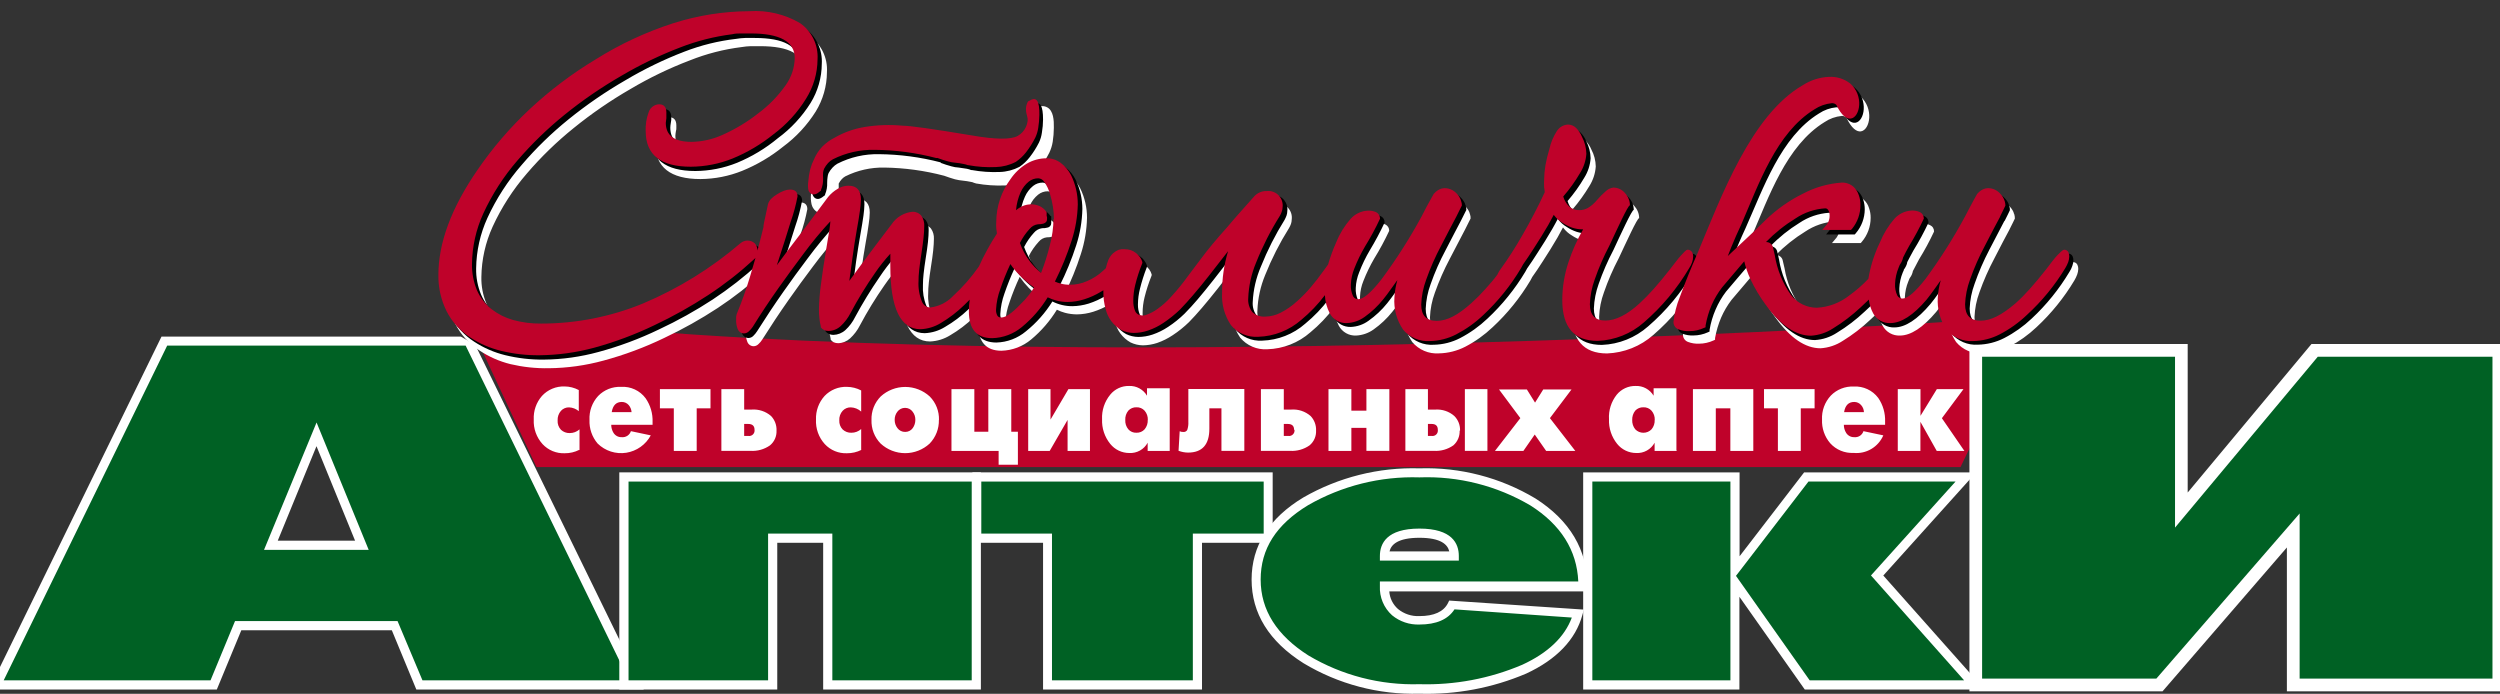 <svg width="227" height="63" viewBox="0 0 227 63" fill="none" xmlns="http://www.w3.org/2000/svg">
<rect x="0" y="0" width="227" height="63" fill="#333333" stroke="none"/>
<g clip-path="url(#clip0_69_172)">
<g clip-path="url(#clip1_69_172)">
<path fill-rule="evenodd" clip-rule="evenodd" d="M183.069 31.929L178.016 42.407H48.71L42.1 28.247L43.776 28.486C44.185 28.546 43.279 27.122 45.016 28.658C46.751 30.193 50.269 30.29 53.087 29.574C55.907 28.859 53.458 29.612 53.644 29.626C101.944 34.232 178.81 29.097 178.81 29.097L183.069 31.929Z" fill="#BF022A"/>
<path fill-rule="evenodd" clip-rule="evenodd" d="M178.349 40.946H175.857L174.373 38.3V40.946H172.318V35.335H174.38V37.757L175.864 35.335H178.283L176.324 37.973L178.372 40.953L178.349 40.946ZM169.246 37.422C169.238 37.184 169.146 36.956 168.986 36.779C168.909 36.69 168.814 36.618 168.706 36.569C168.598 36.52 168.481 36.496 168.363 36.497C167.851 36.497 167.547 36.803 167.443 37.422H169.246ZM171.167 38.569H167.421C167.42 38.833 167.495 39.092 167.636 39.314C167.715 39.437 167.826 39.537 167.956 39.604C168.086 39.671 168.232 39.702 168.378 39.695C168.557 39.712 168.736 39.667 168.886 39.568C169.036 39.469 169.147 39.321 169.201 39.15L171.005 39.531C170.781 40.048 170.4 40.481 169.914 40.768C169.429 41.055 168.865 41.18 168.304 41.125C167.908 41.145 167.511 41.076 167.144 40.924C166.777 40.772 166.449 40.541 166.182 40.246C165.672 39.65 165.407 38.883 165.44 38.099C165.421 37.702 165.481 37.305 165.617 36.931C165.755 36.557 165.964 36.215 166.234 35.924C166.503 35.646 166.828 35.429 167.188 35.287C167.547 35.144 167.932 35.08 168.319 35.097C168.746 35.072 169.173 35.154 169.561 35.335C169.95 35.515 170.287 35.789 170.544 36.132C170.978 36.766 171.196 37.525 171.167 38.293V38.569ZM164.765 37.078H163.51V40.946H161.433V37.078H160.172V35.335H164.765V37.078ZM159.2 40.946H157.116V37.078H155.795V40.946H153.718V35.335H159.2V40.946ZM150.252 38.129C150.265 37.824 150.162 37.526 149.963 37.294C149.871 37.19 149.756 37.108 149.628 37.054C149.5 37 149.361 36.975 149.222 36.982C149.083 36.976 148.945 37.001 148.817 37.053C148.688 37.106 148.573 37.186 148.479 37.288C148.289 37.528 148.192 37.83 148.204 38.137C148.192 38.441 148.289 38.741 148.479 38.978C148.575 39.079 148.69 39.158 148.817 39.213C148.945 39.267 149.082 39.295 149.221 39.295C149.36 39.295 149.497 39.267 149.625 39.213C149.752 39.158 149.867 39.079 149.963 38.978C150.16 38.741 150.261 38.438 150.245 38.129H150.252ZM152.249 40.946H150.238V40.201C150.077 40.498 149.834 40.744 149.538 40.909C149.243 41.074 148.906 41.152 148.568 41.133C148.237 41.133 147.909 41.059 147.61 40.916C147.31 40.773 147.047 40.564 146.839 40.306C146.329 39.675 146.065 38.88 146.097 38.069C146.048 37.263 146.3 36.467 146.802 35.834C147.01 35.581 147.272 35.379 147.568 35.242C147.865 35.105 148.19 35.038 148.516 35.045C148.843 35.032 149.167 35.107 149.454 35.263C149.741 35.419 149.981 35.65 150.148 35.93V35.253H152.219V40.864L152.249 40.946ZM142.974 40.946H140.392L139.354 39.456L138.322 40.946H135.74L138.047 37.965L136.111 35.364H138.641L139.382 36.557L140.125 35.365H142.692L140.733 37.966L143.04 40.946H142.974ZM130.554 39.024C130.554 38.674 130.368 38.495 129.997 38.495H129.656V39.583H129.997C130.112 39.6 130.228 39.576 130.327 39.516C130.425 39.455 130.499 39.361 130.534 39.251C130.558 39.178 130.565 39.1 130.554 39.024ZM132.535 39.098C132.547 39.35 132.502 39.602 132.403 39.834C132.304 40.067 132.154 40.274 131.963 40.44C131.446 40.803 130.82 40.978 130.19 40.938H127.608V35.335H129.656V37.19H130.324C130.636 37.168 130.949 37.208 131.246 37.308C131.543 37.407 131.817 37.565 132.052 37.772C132.226 37.946 132.362 38.155 132.452 38.384C132.541 38.614 132.582 38.859 132.572 39.106L132.535 39.098ZM135.058 40.939H133.01V35.335H135.058V40.946V40.939ZM126.154 40.939H124.07V38.852H122.704V40.946H120.626V35.335H122.704V37.288H124.07V35.335H126.154V40.946V40.939ZM117.503 39.024C117.503 38.674 117.317 38.495 116.932 38.495H116.569V39.583H116.968C117.045 39.595 117.124 39.589 117.198 39.566C117.272 39.542 117.339 39.502 117.395 39.447C117.45 39.393 117.492 39.326 117.518 39.253C117.543 39.179 117.55 39.101 117.54 39.024H117.503ZM119.499 39.098C119.511 39.352 119.464 39.606 119.361 39.839C119.258 40.072 119.102 40.278 118.906 40.44C118.388 40.802 117.763 40.978 117.132 40.938H114.491V35.335H116.569V37.19H117.228C117.548 37.164 117.869 37.202 118.174 37.302C118.478 37.402 118.76 37.562 119.002 37.772C119.171 37.949 119.302 38.158 119.387 38.388C119.473 38.617 119.511 38.861 119.499 39.106V39.098ZM112.985 40.939H110.907V37.078H109.81V38.927C109.81 40.372 109.164 41.095 107.872 41.095C107.578 41.092 107.287 41.036 107.012 40.931L107.116 39.158C107.22 39.205 107.334 39.228 107.449 39.224C107.518 39.23 107.588 39.217 107.65 39.185C107.711 39.154 107.763 39.105 107.799 39.046C107.882 38.807 107.917 38.553 107.902 38.301V35.32H112.985V40.939ZM104.222 38.129C104.235 37.824 104.132 37.526 103.934 37.294C103.841 37.19 103.726 37.108 103.598 37.054C103.469 37 103.33 36.975 103.191 36.982C103.053 36.976 102.914 37 102.786 37.053C102.658 37.106 102.543 37.186 102.449 37.288C102.255 37.526 102.157 37.829 102.175 38.137C102.158 38.443 102.255 38.742 102.449 38.978C102.541 39.084 102.655 39.167 102.784 39.221C102.912 39.276 103.052 39.3 103.191 39.292C103.33 39.297 103.469 39.272 103.597 39.218C103.725 39.164 103.84 39.083 103.933 38.979C104.13 38.741 104.231 38.438 104.215 38.129H104.222ZM106.21 40.946H104.207V40.201C104.046 40.498 103.804 40.744 103.508 40.909C103.212 41.074 102.876 41.152 102.538 41.133C102.206 41.133 101.879 41.059 101.58 40.916C101.281 40.773 101.017 40.564 100.81 40.306C100.299 39.675 100.035 38.88 100.068 38.069C100.029 37.258 100.294 36.461 100.81 35.834C101.015 35.581 101.275 35.379 101.571 35.242C101.867 35.105 102.19 35.037 102.516 35.045C102.842 35.031 103.167 35.105 103.454 35.261C103.742 35.417 103.981 35.649 104.148 35.93V35.253H106.21V40.946ZM98.962 40.946H96.936V38.129L95.311 40.946H93.36V35.335H95.386V38.099L97.011 35.335H98.969V40.946H98.962ZM92.425 42.198H90.675V40.947H86.393V35.335H88.47V39.202H89.739V35.335H91.824V39.202H92.425V42.198ZM83.114 38.129C83.121 37.86 83.035 37.597 82.869 37.384C82.791 37.275 82.687 37.185 82.567 37.124C82.447 37.064 82.313 37.033 82.178 37.034C82.043 37.033 81.909 37.064 81.788 37.125C81.666 37.186 81.561 37.275 81.481 37.384C81.316 37.597 81.23 37.86 81.237 38.129C81.234 38.399 81.323 38.662 81.489 38.874C81.569 38.983 81.674 39.071 81.796 39.131C81.917 39.191 82.051 39.22 82.186 39.218C82.32 39.22 82.453 39.191 82.573 39.131C82.694 39.071 82.797 38.983 82.876 38.874C83.031 38.657 83.115 38.397 83.114 38.129ZM85.251 38.129C85.26 38.525 85.191 38.918 85.047 39.286C84.903 39.655 84.687 39.991 84.413 40.276C83.807 40.836 83.012 41.147 82.187 41.147C81.362 41.147 80.567 40.836 79.961 40.276C79.685 39.993 79.469 39.657 79.326 39.288C79.183 38.919 79.117 38.525 79.131 38.129C79.118 37.736 79.186 37.344 79.33 36.977C79.474 36.611 79.691 36.278 79.968 35.998C80.576 35.442 81.37 35.134 82.194 35.134C83.017 35.134 83.811 35.442 84.419 35.998C84.697 36.278 84.914 36.611 85.058 36.977C85.202 37.344 85.27 37.736 85.259 38.129H85.251ZM78.217 40.849C77.81 41.054 77.36 41.159 76.904 41.155C76.529 41.17 76.156 41.104 75.808 40.961C75.462 40.818 75.149 40.602 74.894 40.328C74.619 40.026 74.407 39.674 74.269 39.29C74.132 38.906 74.072 38.499 74.092 38.092C74.064 37.305 74.344 36.538 74.871 35.954C75.132 35.679 75.448 35.464 75.799 35.321C76.149 35.178 76.526 35.112 76.904 35.127C77.355 35.13 77.798 35.242 78.195 35.454V37.37C77.936 37.136 77.602 37.001 77.253 36.989C77.114 36.984 76.976 37.01 76.848 37.064C76.719 37.118 76.605 37.199 76.511 37.302C76.405 37.42 76.324 37.558 76.272 37.708C76.219 37.858 76.197 38.016 76.207 38.175C76.199 38.325 76.222 38.475 76.274 38.616C76.326 38.757 76.407 38.885 76.511 38.994C76.617 39.093 76.742 39.171 76.878 39.223C77.014 39.274 77.159 39.298 77.305 39.293C77.633 39.296 77.95 39.176 78.195 38.956V40.849H78.217ZM68.512 39.023C68.512 38.673 68.319 38.495 67.942 38.495H67.57V39.583H67.942C68.019 39.596 68.097 39.59 68.171 39.566C68.246 39.543 68.313 39.502 68.369 39.448C68.424 39.393 68.466 39.327 68.491 39.253C68.516 39.179 68.523 39.101 68.512 39.024V39.023ZM70.508 39.098C70.52 39.352 70.473 39.606 70.37 39.839C70.267 40.072 70.111 40.278 69.915 40.44C69.397 40.803 68.772 40.978 68.141 40.938H65.501V35.335H67.571V37.19H68.231C68.551 37.164 68.874 37.202 69.18 37.302C69.485 37.401 69.768 37.561 70.011 37.772C70.18 37.949 70.311 38.158 70.397 38.388C70.482 38.617 70.52 38.861 70.509 39.106L70.508 39.098ZM64.513 37.078H63.26V40.946H61.182V37.078H59.92V35.335H64.513V37.078ZM57.346 37.422C57.331 37.185 57.24 36.96 57.086 36.779C57.009 36.69 56.913 36.619 56.806 36.57C56.698 36.521 56.581 36.496 56.463 36.497C55.951 36.497 55.647 36.803 55.544 37.422H57.346ZM59.267 38.569H55.499C55.499 38.833 55.573 39.092 55.713 39.314C55.793 39.437 55.903 39.537 56.033 39.604C56.163 39.67 56.309 39.702 56.455 39.695C56.635 39.712 56.816 39.668 56.967 39.569C57.118 39.47 57.231 39.322 57.287 39.15L59.09 39.531C58.866 39.948 58.548 40.308 58.162 40.581C57.776 40.855 57.331 41.036 56.864 41.11C56.396 41.182 55.918 41.144 55.467 41C55.016 40.855 54.606 40.607 54.267 40.276C53.758 39.679 53.493 38.913 53.526 38.129C53.506 37.733 53.565 37.336 53.7 36.962C53.835 36.589 54.043 36.246 54.312 35.954C54.581 35.676 54.906 35.459 55.265 35.316C55.625 35.174 56.01 35.109 56.397 35.127C56.824 35.1 57.252 35.181 57.641 35.362C58.029 35.542 58.367 35.817 58.622 36.162C59.061 36.794 59.283 37.553 59.253 38.323V38.569H59.267ZM52.591 40.849C52.184 41.055 51.733 41.16 51.277 41.155C50.902 41.17 50.529 41.104 50.181 40.961C49.834 40.818 49.522 40.602 49.267 40.328C48.992 40.026 48.78 39.674 48.642 39.29C48.505 38.906 48.444 38.499 48.465 38.092C48.427 37.31 48.693 36.544 49.207 35.954C49.467 35.669 49.785 35.445 50.14 35.296C50.495 35.146 50.878 35.076 51.263 35.089C51.712 35.092 52.155 35.205 52.554 35.417V37.332C52.307 37.125 51.999 37.005 51.678 36.989C51.539 36.984 51.401 37.01 51.273 37.064C51.145 37.118 51.03 37.199 50.936 37.302C50.726 37.542 50.616 37.856 50.632 38.175C50.621 38.329 50.643 38.485 50.695 38.631C50.748 38.777 50.83 38.911 50.936 39.024C51.042 39.123 51.167 39.201 51.303 39.252C51.439 39.304 51.584 39.328 51.73 39.323C52.058 39.326 52.375 39.206 52.62 38.986V40.879L52.591 40.849Z" fill="white"/>
<path d="M85.873 15.519C84.048 15.044 82.172 14.794 80.286 14.774C78.971 14.746 77.669 15.043 76.496 15.639C76.329 15.732 76.18 15.849 76.05 15.989C75.91 16.143 75.788 16.313 75.687 16.496C75.646 16.606 75.617 16.721 75.599 16.839C75.585 17.009 75.585 17.182 75.599 17.352C75.617 17.722 75.553 18.091 75.412 18.433V18.493L75.353 18.537L75.145 18.694C75.056 18.754 74.959 18.799 74.856 18.827C74.785 18.844 74.711 18.845 74.64 18.828C74.569 18.811 74.503 18.778 74.447 18.731C74.353 18.643 74.289 18.529 74.262 18.403C74.221 18.157 74.221 17.905 74.262 17.658C74.284 17.288 74.34 16.922 74.433 16.562C74.513 16.244 74.63 15.937 74.782 15.646C74.959 15.226 75.211 14.838 75.523 14.506C75.853 14.171 76.236 13.894 76.658 13.687C77.504 13.192 78.436 12.861 79.404 12.71C80.542 12.527 81.699 12.49 82.847 12.598C83.501 12.598 85.606 12.897 89.168 13.492C91.268 13.857 92.64 13.873 93.271 13.53C93.594 13.345 93.853 13.063 94.013 12.725C94.099 12.55 94.154 12.36 94.175 12.165C94.198 12.006 94.183 11.843 94.131 11.69C94.064 11.485 94.032 11.271 94.035 11.056C94.039 10.854 94.088 10.655 94.175 10.474L94.22 10.377L94.317 10.333L94.406 10.289C94.993 9.93 95.274 10.37 95.244 11.606C95.239 12.001 95.207 12.395 95.148 12.784C95.097 13.089 95.005 13.385 94.873 13.664C94.618 14.146 94.315 14.6 93.969 15.02C93.708 15.371 93.393 15.675 93.033 15.922C92.473 16.214 91.854 16.374 91.223 16.392C90.388 16.427 89.552 16.369 88.731 16.22H88.642C88.516 16.164 88.384 16.124 88.248 16.1C88.002 16.055 87.754 16.018 87.506 15.99C87.28 15.979 87.056 15.941 86.838 15.877C86.512 15.788 86.19 15.684 85.874 15.565V15.52L85.873 15.519Z" fill="white"/>
<path d="M74.678 19.38C74.445 19.381 74.221 19.296 74.047 19.142C73.87 18.987 73.745 18.781 73.691 18.553C73.625 18.255 73.608 17.948 73.639 17.644C73.664 17.244 73.726 16.847 73.824 16.459C73.916 16.099 74.048 15.752 74.217 15.423C74.421 14.956 74.707 14.528 75.063 14.164C75.433 13.788 75.861 13.475 76.332 13.239C77.225 12.718 78.206 12.365 79.226 12.197C80.406 12.007 81.604 11.967 82.794 12.077C83.433 12.077 85.524 12.376 89.138 12.97C91.728 13.418 92.61 13.225 92.907 13.06C93.138 12.936 93.323 12.739 93.434 12.501C93.498 12.379 93.541 12.244 93.56 12.107C93.579 12.021 93.579 11.932 93.56 11.846C93.475 11.586 93.435 11.314 93.442 11.041C93.447 10.762 93.512 10.487 93.634 10.236L93.678 10.139C93.732 10.04 93.815 9.959 93.916 9.908L94.094 9.82C94.236 9.712 94.407 9.649 94.585 9.637C94.763 9.625 94.94 9.665 95.096 9.752C95.653 10.064 95.704 10.907 95.689 11.608C95.685 12.032 95.651 12.455 95.586 12.874C95.531 13.22 95.426 13.557 95.274 13.873C95.02 14.372 94.72 14.847 94.377 15.289C94.081 15.672 93.725 16.004 93.323 16.272C92.686 16.618 91.977 16.812 91.253 16.839C90.376 16.875 89.497 16.815 88.633 16.66C88.567 16.647 88.502 16.627 88.441 16.601C88.345 16.553 88.242 16.523 88.136 16.511C87.911 16.465 87.683 16.43 87.454 16.406C87.204 16.384 86.956 16.342 86.712 16.28C86.382 16.186 86.055 16.078 85.733 15.959C83.959 15.491 82.136 15.241 80.302 15.215C79.073 15.191 77.856 15.465 76.755 16.012C76.636 16.078 76.529 16.165 76.436 16.265C76.325 16.386 76.23 16.521 76.155 16.667V16.839C76.146 16.983 76.146 17.127 76.155 17.271C76.174 17.72 76.094 18.169 75.916 18.583C75.869 18.677 75.804 18.76 75.724 18.828L75.464 19.03C75.312 19.141 75.141 19.221 74.96 19.268C74.874 19.323 74.778 19.361 74.678 19.38ZM74.678 18.284H74.722L74.87 18.165C74.963 17.907 75.003 17.634 74.989 17.36C74.987 17.161 75.002 16.962 75.033 16.765C75.054 16.605 75.096 16.449 75.16 16.302C75.282 16.061 75.436 15.837 75.62 15.639C75.784 15.459 75.977 15.307 76.191 15.191C77.44 14.554 78.826 14.234 80.228 14.26C82.157 14.269 84.079 14.519 85.947 15.005H85.999C86.364 15.139 86.675 15.237 86.927 15.304C87.101 15.357 87.28 15.39 87.461 15.401C87.737 15.426 88.013 15.469 88.284 15.527C88.455 15.557 88.622 15.604 88.783 15.669C89.555 15.814 90.341 15.869 91.126 15.832C91.679 15.817 92.221 15.68 92.714 15.431C93.015 15.224 93.283 14.973 93.508 14.685C93.793 14.301 94.04 13.893 94.25 13.463C94.36 13.226 94.435 12.976 94.472 12.718C94.472 12.576 94.516 12.419 94.532 12.249C94.487 12.613 94.357 12.961 94.152 13.265C93.947 13.569 93.672 13.821 93.352 13.999C92.61 14.416 91.178 14.424 88.901 13.999C86.838 13.598 84.755 13.302 82.661 13.113C81.543 13.005 80.416 13.04 79.307 13.217C78.4 13.358 77.527 13.665 76.733 14.125C76.354 14.315 76.011 14.567 75.716 14.871C75.439 15.157 75.216 15.49 75.056 15.855C74.917 16.122 74.81 16.405 74.737 16.697C74.653 17.024 74.6 17.359 74.581 17.696C74.552 17.883 74.552 18.074 74.581 18.262L74.678 18.284ZM94.524 10.788C94.486 10.885 94.466 10.989 94.466 11.093C94.462 11.25 94.488 11.407 94.54 11.556C94.602 11.755 94.627 11.965 94.614 12.173V11.622C94.635 11.334 94.612 11.046 94.547 10.765L94.525 10.787L94.524 10.788Z" fill="white"/>
<path d="M182.482 20.803C182.141 21.445 181.681 22.294 181.095 23.45C180.564 24.446 180.108 25.482 179.73 26.55C179.464 27.266 179.314 28.021 179.285 28.785C179.285 29.79 179.759 30.275 180.694 30.275C181.629 30.275 182.631 29.746 183.818 28.687C184.278 28.278 184.711 27.84 185.116 27.377C185.583 26.862 186.073 26.266 186.6 25.594C187.045 25.029 187.342 24.604 187.61 24.335C187.876 24.067 188.113 23.806 188.247 23.806C188.329 23.804 188.409 23.826 188.478 23.87C188.547 23.914 188.6 23.978 188.633 24.053C188.684 24.168 188.709 24.293 188.707 24.418C188.702 24.591 188.669 24.762 188.61 24.924C188.541 25.113 188.454 25.295 188.351 25.468C187.412 27.036 186.255 28.464 184.916 29.708C184.173 30.411 183.336 31.008 182.43 31.482C181.688 31.865 180.868 32.072 180.033 32.086C179.578 32.116 179.122 32.039 178.702 31.86C178.282 31.681 177.909 31.406 177.615 31.057C177.031 30.197 176.752 29.166 176.822 28.128C176.851 27.599 176.941 27.073 177.088 26.564L176.665 27.167C176.272 27.719 175.982 28.106 175.805 28.322C174.597 29.754 173.497 30.469 172.503 30.469C172.188 30.481 171.876 30.405 171.603 30.25C171.329 30.094 171.104 29.866 170.953 29.59C170.745 29.203 170.611 28.781 170.56 28.345C170.314 28.576 170.062 28.807 169.817 29.038C169.052 29.762 168.214 30.403 167.317 30.954C166.716 31.348 166.023 31.578 165.306 31.624C163.917 31.624 162.552 30.695 161.211 28.837C160.656 28.096 160.178 27.299 159.786 26.46C159.55 25.945 159.366 25.409 159.237 24.858L158.429 25.811L157.226 27.227C156.845 27.725 156.526 28.268 156.276 28.844C156.025 29.437 155.841 30.058 155.728 30.692V30.849L155.587 30.915C155.38 31.011 155.163 31.083 154.941 31.132C154.72 31.183 154.493 31.207 154.266 31.206C153.93 31.221 153.594 31.168 153.279 31.05C153.141 31.002 153.021 30.91 152.937 30.79C152.853 30.67 152.81 30.526 152.812 30.379C152.895 29.611 153.084 28.858 153.376 28.143C153.746 27.108 154.296 25.745 155.023 24.067C157.248 19.008 159.928 11.585 164.616 8.85C165.323 8.408 166.135 8.163 166.968 8.141C167.668 8.1 168.359 8.314 168.912 8.746C170.173 9.842 169.802 11.801 168.972 11.928C168.593 11.987 168.118 11.66 167.658 10.691C167.603 10.633 167.536 10.588 167.462 10.56C167.387 10.531 167.307 10.52 167.228 10.527C166.67 10.581 166.134 10.773 165.669 11.086C162.197 13.217 160.61 17.875 159.03 21.519C158.704 22.2 158.4 22.891 158.116 23.59C158.006 23.859 157.902 24.135 157.797 24.403L159.104 23.174C159.848 22.493 160.575 21.795 161.285 21.079C162.278 20.136 163.409 19.349 164.639 18.746C165.735 18.175 166.937 17.835 168.17 17.748C168.563 17.74 168.944 17.881 169.239 18.143C169.459 18.345 169.621 18.601 169.706 18.888C169.809 19.175 169.859 19.478 169.854 19.783C169.854 20.584 169.566 21.359 169.046 21.966L168.956 22.07H166.345L166.761 21.572C166.929 21.339 167.018 21.06 167.012 20.774C167.017 20.647 166.997 20.52 166.954 20.401C166.925 20.314 166.877 20.235 166.812 20.17C166.754 20.127 166.684 20.104 166.611 20.104C165.652 20.168 164.726 20.483 163.927 21.019C162.944 21.622 162.039 22.343 161.233 23.166C161.385 23.156 161.536 23.203 161.655 23.298C161.775 23.393 161.854 23.529 161.878 23.68L162.035 24.358C162.253 25.667 162.774 26.906 163.555 27.979C163.833 28.333 164.187 28.62 164.592 28.818C164.997 29.015 165.441 29.118 165.892 29.119C166.975 29.064 168.013 28.671 168.86 27.994C169.473 27.547 170.046 27.049 170.574 26.504C170.758 25.346 171.115 24.223 171.635 23.173C171.948 22.395 172.393 21.677 172.949 21.049C173.145 20.824 173.385 20.642 173.654 20.514C173.923 20.386 174.216 20.314 174.514 20.304C174.769 20.286 175.025 20.335 175.256 20.446C175.366 20.497 175.459 20.579 175.522 20.683C175.585 20.786 175.616 20.906 175.611 21.027C175.206 21.895 174.75 22.738 174.246 23.554C174.039 23.933 173.846 24.299 173.691 24.611C173.651 24.829 173.562 25.036 173.43 25.214L173.386 25.282C173.342 25.379 173.312 25.468 173.274 25.559C173.089 26.008 172.984 26.488 172.963 26.974C172.937 27.35 173.007 27.729 173.171 28.07C173.219 28.152 173.288 28.221 173.371 28.267C173.455 28.312 173.55 28.334 173.645 28.33C174.098 28.33 174.795 27.734 175.731 26.548C177.052 24.723 178.242 22.806 179.292 20.811C179.426 20.557 179.574 20.267 179.752 19.939C179.93 19.611 180.145 19.194 180.382 18.776C180.514 18.621 180.672 18.494 180.85 18.397C181.015 18.303 181.202 18.254 181.392 18.255C181.595 18.257 181.795 18.302 181.98 18.385C182.165 18.468 182.33 18.589 182.467 18.739C182.617 18.887 182.738 19.061 182.823 19.253C182.823 19.32 182.875 19.395 182.898 19.462C182.933 19.586 182.951 19.713 182.95 19.843C182.95 19.843 182.667 20.446 182.452 20.855L182.482 20.803ZM75.086 6.562C75.079 7.82 74.727 9.052 74.07 10.124C73.289 11.366 72.283 12.45 71.103 13.321C69.979 14.229 68.729 14.967 67.391 15.512C66.186 15.997 64.9 16.249 63.601 16.258C60.87 16.258 59.504 15.181 59.504 13.03C59.479 12.454 59.567 11.88 59.764 11.34C59.833 11.134 59.965 10.956 60.141 10.831C60.317 10.705 60.528 10.638 60.744 10.639C61.189 10.639 61.412 10.899 61.412 11.384C61.419 11.461 61.419 11.539 61.412 11.615C61.412 11.697 61.412 11.794 61.375 11.905C61.349 12.044 61.331 12.182 61.323 12.323C61.323 13.477 62.109 14.052 63.667 14.052C64.641 14.03 65.6 13.812 66.487 13.41C67.621 12.889 68.688 12.23 69.662 11.45C70.642 10.737 71.499 9.869 72.2 8.88C72.711 8.163 72.996 7.309 73.016 6.428C73.016 4.938 71.681 4.192 69.009 4.192H68.163C67.897 4.192 67.614 4.236 67.333 4.275C65.716 4.476 64.133 4.885 62.621 5.489C60.768 6.196 58.979 7.058 57.272 8.068C55.449 9.118 53.712 10.312 52.079 11.637C50.543 12.876 49.125 14.253 47.842 15.751C46.583 17.206 45.536 18.831 44.733 20.58C44.078 22.015 43.729 23.571 43.709 25.148C43.69 25.973 43.845 26.793 44.163 27.555C44.462 28.238 44.924 28.835 45.512 29.291C46.084 29.736 46.737 30.066 47.433 30.26C48.27 30.486 49.135 30.594 50.002 30.581C53.158 30.575 56.282 29.954 59.201 28.754C62.436 27.392 65.44 25.534 68.105 23.248C68.189 23.178 68.284 23.123 68.386 23.084C68.498 23.033 68.619 23.005 68.742 23.001C68.871 22.994 68.999 23.015 69.12 23.061C69.24 23.108 69.349 23.179 69.44 23.27C69.59 23.447 69.672 23.672 69.67 23.904C69.847 23.239 70.033 22.532 70.211 21.794C70.251 21.541 70.303 21.243 70.366 20.9C70.433 20.557 70.522 20.155 70.627 19.693C70.683 19.505 70.788 19.335 70.931 19.201C71.089 19.039 71.269 18.898 71.465 18.784C71.657 18.665 71.862 18.565 72.074 18.485C72.253 18.415 72.445 18.377 72.638 18.374C73.082 18.374 73.305 18.583 73.305 18.992C73.156 19.785 72.946 20.564 72.674 21.325C72.373 22.319 71.957 23.626 71.428 25.244L72.17 24.194L74.122 21.578L75.991 19.074C76.239 18.778 76.535 18.526 76.867 18.329C77.161 18.153 77.496 18.058 77.838 18.053C78.58 18.053 78.973 18.471 78.973 19.298C78.965 19.65 78.933 20.002 78.877 20.349C78.8 20.915 78.708 21.479 78.603 22.04C78.459 22.86 78.33 23.682 78.217 24.507C78.112 25.234 78.013 25.962 77.92 26.69L79.129 25.044C79.887 24.025 80.775 22.845 81.793 21.504C82.01 21.187 82.295 20.923 82.627 20.73C82.96 20.538 83.331 20.423 83.714 20.394C83.87 20.386 84.026 20.416 84.169 20.479C84.312 20.542 84.439 20.638 84.538 20.759C84.726 21.032 84.817 21.359 84.798 21.689C84.798 21.974 84.776 22.331 84.732 22.763C84.687 23.173 84.621 23.664 84.531 24.217C84.443 24.768 84.383 25.23 84.338 25.647C84.293 26.065 84.279 26.392 84.279 26.654C84.24 27.3 84.349 27.949 84.598 28.547C84.66 28.693 84.763 28.819 84.895 28.908C85.026 28.998 85.18 29.048 85.339 29.053C86.121 28.964 86.846 28.602 87.388 28.032C88.263 27.234 89.048 26.338 89.724 25.364C90.189 24.329 90.734 23.332 91.357 22.383C91.357 22.22 91.312 22.056 91.297 21.898C91.286 21.698 91.286 21.496 91.297 21.295C91.317 19.916 91.771 18.578 92.596 17.472C92.983 16.896 93.488 16.409 94.079 16.048C94.634 15.727 95.264 15.56 95.905 15.565C96.359 15.56 96.802 15.704 97.167 15.974C97.559 16.287 97.879 16.685 98.102 17.137C98.497 17.956 98.701 18.856 98.701 19.767C98.677 20.884 98.49 21.992 98.146 23.054C97.738 24.335 97.23 25.58 96.624 26.78C96.786 26.858 96.956 26.922 97.129 26.966C97.407 27.04 97.694 27.075 97.982 27.071C98.513 27.071 99.037 26.965 99.525 26.758C100.07 26.522 100.571 26.197 101.009 25.797L101.255 25.573C101.299 25.318 101.37 25.068 101.462 24.828C101.556 24.587 101.703 24.37 101.892 24.194C102.044 24.057 102.217 23.947 102.404 23.866C102.584 23.787 102.779 23.746 102.975 23.747C103.348 23.744 103.71 23.871 103.999 24.105C104.134 24.209 104.254 24.332 104.356 24.47C104.451 24.603 104.524 24.752 104.57 24.91V25.006L104.534 25.104C104.288 25.72 104.084 26.352 103.925 26.997C103.809 27.466 103.748 27.949 103.748 28.434C103.739 28.747 103.795 29.059 103.911 29.351C103.944 29.433 103.993 29.507 104.056 29.57C104.118 29.632 104.192 29.682 104.274 29.716C104.484 29.782 104.709 29.782 104.919 29.716C105.285 29.583 105.628 29.4 105.943 29.172C106.409 28.838 106.838 28.453 107.22 28.024C107.751 27.446 108.246 26.837 108.703 26.199L109.156 25.587L109.898 24.611C110.187 24.209 110.528 23.77 110.929 23.292C111.322 22.816 111.768 22.301 112.272 21.742L112.784 21.139L113.266 20.588L114.743 18.904C115.012 18.623 115.38 18.461 115.767 18.449H115.878C116.074 18.432 116.271 18.46 116.455 18.53C116.638 18.601 116.804 18.712 116.938 18.855C117.074 18.998 117.176 19.17 117.237 19.358C117.297 19.545 117.314 19.744 117.287 19.94C117.285 20.071 117.263 20.201 117.221 20.327C117.173 20.465 117.111 20.597 117.036 20.722C116.19 22.072 115.467 23.496 114.876 24.976C114.453 25.994 114.214 27.08 114.172 28.181C114.134 28.639 114.269 29.093 114.55 29.455C114.711 29.598 114.899 29.707 115.103 29.774C115.307 29.843 115.523 29.868 115.737 29.85C116.215 29.842 116.684 29.724 117.11 29.507C117.671 29.22 118.188 28.853 118.646 28.419C119.054 28.052 119.439 27.659 119.796 27.241C120.196 26.78 120.612 26.251 121.035 25.655L121.42 25.134C121.618 24.44 121.866 23.763 122.162 23.106C122.476 22.33 122.918 21.612 123.468 20.982C123.667 20.758 123.908 20.577 124.178 20.449C124.448 20.321 124.742 20.249 125.04 20.237C125.296 20.221 125.551 20.27 125.783 20.378C125.893 20.429 125.986 20.512 126.049 20.615C126.112 20.719 126.143 20.838 126.139 20.96C125.733 21.827 125.277 22.671 124.774 23.486C124.399 24.13 124.074 24.804 123.802 25.498C123.617 25.948 123.511 26.428 123.49 26.915C123.463 27.291 123.535 27.668 123.697 28.01C123.745 28.093 123.814 28.161 123.898 28.207C123.982 28.253 124.077 28.275 124.172 28.27C124.625 28.27 125.323 27.674 126.257 26.49C127.597 24.685 128.807 22.787 129.879 20.81L130.331 19.939L130.969 18.776C131.101 18.621 131.259 18.494 131.436 18.397C131.601 18.303 131.788 18.254 131.978 18.255C132.181 18.257 132.381 18.302 132.566 18.385C132.751 18.468 132.917 18.588 133.054 18.739C133.203 18.887 133.324 19.061 133.41 19.253C133.439 19.32 133.461 19.391 133.477 19.462C133.519 19.583 133.537 19.713 133.529 19.843C133.417 20.043 133.358 20.2 133.032 20.833L131.651 23.479C131.12 24.476 130.664 25.512 130.286 26.579C130.021 27.297 129.871 28.051 129.841 28.815C129.841 29.82 130.308 30.305 131.25 30.305C132.194 30.305 133.188 29.776 134.375 28.717C134.834 28.308 135.268 27.87 135.673 27.407C136.022 27.019 136.415 26.587 136.764 26.109C136.78 26.079 136.793 26.046 136.801 26.013C136.864 25.88 136.94 25.755 137.031 25.64C137.762 24.633 138.436 23.586 139.049 22.503C139.771 21.241 140.442 19.951 141.06 18.635C141.06 18.493 141.015 18.345 141 18.181C140.989 17.962 140.989 17.743 141 17.524C141.005 17.075 141.048 16.626 141.126 16.183C141.214 15.68 141.333 15.181 141.483 14.692C141.626 14.121 141.867 13.579 142.195 13.09C142.303 12.908 142.454 12.756 142.635 12.647C142.816 12.537 143.022 12.475 143.233 12.464C143.372 12.466 143.509 12.495 143.636 12.55C143.764 12.605 143.879 12.685 143.975 12.786C144.197 13.011 144.374 13.28 144.495 13.575C144.748 14.05 144.886 14.578 144.895 15.117C144.853 15.742 144.657 16.346 144.324 16.876C143.876 17.627 143.366 18.338 142.796 19C142.898 19.345 143.087 19.659 143.345 19.909C143.601 20.134 143.933 20.251 144.273 20.237C144.546 20.232 144.814 20.158 145.051 20.021C145.36 19.838 145.636 19.603 145.867 19.328C146.104 19.04 146.365 18.774 146.646 18.53C146.832 18.35 147.073 18.235 147.328 18.203C147.53 18.204 147.729 18.248 147.913 18.333C148.096 18.418 148.259 18.541 148.39 18.694C148.528 18.845 148.639 19.019 148.717 19.208C148.796 19.4 148.836 19.604 148.835 19.813C148.695 19.723 147.589 22.16 146.981 23.448C146.455 24.446 146.006 25.482 145.638 26.548C145.373 27.266 145.225 28.021 145.199 28.785C145.199 29.79 145.667 30.275 146.602 30.275C147.536 30.275 148.538 29.746 149.725 28.687C150.173 28.272 150.599 27.835 151.002 27.377C151.469 26.862 151.966 26.266 152.485 25.594C152.923 25.036 153.227 24.62 153.48 24.343C153.732 24.067 153.962 23.806 154.081 23.806C154.162 23.804 154.242 23.823 154.313 23.861C154.385 23.899 154.445 23.955 154.488 24.023C154.56 24.145 154.597 24.283 154.592 24.425C154.589 24.608 154.556 24.789 154.496 24.962C154.431 25.146 154.341 25.322 154.229 25.482C153.139 27.337 151.753 29.001 150.126 30.409C148.96 31.439 147.474 32.034 145.919 32.093C143.782 32.093 142.707 30.856 142.707 28.367C142.714 27.205 142.904 26.05 143.271 24.946C143.613 23.911 144.058 22.913 144.598 21.966H144.517C144.209 21.963 143.904 21.913 143.612 21.817C143.305 21.715 143.013 21.572 142.744 21.392C142.439 21.215 142.172 20.98 141.958 20.699L141.92 20.647C141.779 20.923 141.609 21.227 141.423 21.563C141.001 22.287 140.56 23 140.102 23.702C139.747 24.261 139.42 24.746 139.13 25.148C139.081 25.259 139.024 25.366 138.959 25.469C138.025 27.039 136.871 28.467 135.532 29.709C134.791 30.414 133.954 31.011 133.046 31.482C132.304 31.864 131.485 32.071 130.65 32.086C130.195 32.117 129.738 32.039 129.318 31.86C128.898 31.681 128.525 31.406 128.231 31.057C127.648 30.196 127.368 29.166 127.437 28.128C127.467 27.599 127.557 27.073 127.704 26.564L127.275 27.167C126.881 27.719 126.599 28.106 126.413 28.322C125.929 28.927 125.362 29.462 124.729 29.91C124.259 30.25 123.699 30.444 123.12 30.469C122.804 30.482 122.491 30.405 122.217 30.248C121.942 30.091 121.718 29.86 121.568 29.582C121.301 29.072 121.149 28.51 121.123 27.935C120.501 28.761 119.784 29.512 118.987 30.171C117.901 31.126 116.515 31.672 115.07 31.713C114.605 31.744 114.139 31.663 113.711 31.479C113.283 31.296 112.904 31.013 112.606 30.655C112.016 29.777 111.731 28.73 111.797 27.674C111.793 26.596 111.926 25.522 112.191 24.477C112.235 24.291 112.287 24.112 112.339 23.926L112.183 24.135L110.58 26.191C110.054 26.862 109.571 27.443 109.141 27.95C108.711 28.457 108.303 28.897 107.962 29.247C107.506 29.691 107.01 30.09 106.478 30.439C106.04 30.733 105.566 30.969 105.068 31.14C104.651 31.278 104.215 31.35 103.777 31.356C103.389 31.352 103.006 31.263 102.656 31.094C102.298 30.894 101.986 30.621 101.74 30.293C101.495 29.964 101.321 29.587 101.231 29.187C101.082 28.682 101.01 28.157 101.017 27.629V27.474L100.795 27.615C100.315 27.905 99.801 28.138 99.266 28.308C98.786 28.459 98.286 28.539 97.783 28.546C97.419 28.544 97.058 28.497 96.706 28.404C96.45 28.335 96.202 28.241 95.965 28.122C95.339 29.145 94.549 30.059 93.627 30.826C92.87 31.46 91.921 31.819 90.934 31.847C89.517 31.847 88.811 31.028 88.811 29.403C88.811 29.048 88.836 28.695 88.886 28.345L88.396 28.837C87.757 29.452 87.047 29.99 86.282 30.439C85.73 30.783 85.099 30.978 84.449 31.006C82.619 31.006 81.704 29.093 81.704 25.267V24.149C81.198 24.699 80.731 25.285 80.309 25.901C79.495 27.068 78.752 28.282 78.083 29.538C77.86 29.983 77.558 30.384 77.193 30.722C76.894 30.997 76.507 31.154 76.103 31.162C75.965 31.163 75.828 31.135 75.702 31.08C75.587 31.021 75.49 30.934 75.419 30.826V30.722C75.359 30.493 75.316 30.258 75.293 30.022C75.262 29.744 75.248 29.466 75.249 29.187C75.266 28.456 75.325 27.728 75.427 27.003C75.538 26.087 75.702 24.954 75.932 23.605C76.05 22.942 76.139 22.391 76.207 21.951C76.251 21.638 76.273 21.392 76.287 21.205C75.415 22.155 74.592 23.151 73.824 24.187C73.065 25.193 72.323 26.211 71.599 27.243C70.775 28.417 69.981 29.612 69.217 30.826C69.124 30.979 69.009 31.117 68.876 31.236C68.762 31.358 68.605 31.431 68.438 31.438C68.308 31.439 68.182 31.399 68.077 31.324C67.971 31.249 67.892 31.143 67.851 31.02C67.751 30.756 67.706 30.475 67.718 30.193V29.916C67.731 29.836 67.749 29.757 67.77 29.678C68.224 28.577 68.624 27.453 68.966 26.31C69.135 25.759 69.306 25.162 69.484 24.537L69.358 24.693C68.054 25.89 66.657 26.982 65.181 27.958C63.619 28.983 61.988 29.896 60.298 30.692C58.533 31.544 56.693 32.23 54.801 32.741C53.181 33.185 51.51 33.419 49.83 33.435C48.657 33.457 47.485 33.331 46.343 33.062C45.335 32.811 44.379 32.388 43.516 31.811C42.598 31.219 41.851 30.396 41.349 29.426C40.843 28.4 40.588 27.268 40.608 26.124C40.608 23.213 41.784 20.043 44.139 16.615C45.518 14.599 47.113 12.74 48.896 11.071C50.73 9.376 52.737 7.877 54.883 6.6C57.092 5.191 59.47 4.066 61.961 3.253C64.207 2.537 66.549 2.168 68.906 2.158C70.507 2.058 72.101 2.44 73.483 3.254C74.013 3.619 74.439 4.115 74.72 4.693C75.001 5.271 75.127 5.913 75.086 6.555V6.562ZM94.746 27.271C94.27 26.94 93.823 26.563 93.418 26.147C93.115 25.834 92.837 25.497 92.588 25.14C92.238 25.887 91.931 26.654 91.667 27.435C91.449 28.022 91.322 28.637 91.289 29.262C91.272 29.47 91.318 29.677 91.422 29.858C91.465 29.905 91.518 29.942 91.577 29.965C91.636 29.988 91.7 29.997 91.763 29.992C92.164 29.992 92.728 29.612 93.463 28.837C93.767 28.546 94.053 28.235 94.315 27.906C94.469 27.706 94.607 27.497 94.731 27.279L94.746 27.271ZM96.549 21.064C96.54 20.306 96.423 19.553 96.201 18.828C96.091 18.414 95.907 18.023 95.658 17.674C95.6 17.587 95.523 17.515 95.433 17.462C95.344 17.409 95.243 17.377 95.14 17.368C94.821 17.366 94.512 17.474 94.264 17.674C93.94 17.933 93.685 18.268 93.522 18.65C93.358 19.012 93.24 19.392 93.166 19.783C93.166 19.947 93.114 20.104 93.099 20.274C93.209 20.181 93.325 20.096 93.448 20.021C93.714 19.857 94.015 19.759 94.326 19.735C94.637 19.712 94.949 19.764 95.236 19.887C95.474 19.997 95.679 20.17 95.83 20.385L95.882 20.468V20.908C95.885 20.965 95.885 21.022 95.882 21.079C95.883 21.179 95.848 21.276 95.784 21.352C95.72 21.429 95.631 21.48 95.533 21.497C95.378 21.534 95.217 21.552 95.058 21.549C94.767 21.58 94.501 21.724 94.316 21.951C93.959 22.34 93.656 22.776 93.418 23.248C93.619 23.816 93.905 24.352 94.264 24.835C94.607 25.258 95.006 25.632 95.451 25.945C95.766 25.106 96.027 24.248 96.23 23.374C96.43 22.618 96.536 21.84 96.549 21.057V21.064Z" fill="white"/>
<path d="M85.414 14.744C83.589 14.269 81.713 14.019 79.827 13.999C78.511 13.97 77.208 14.267 76.035 14.864C75.873 14.958 75.725 15.076 75.598 15.213C75.455 15.366 75.332 15.537 75.234 15.721C75.187 15.83 75.157 15.945 75.146 16.064C75.121 16.234 75.108 16.406 75.108 16.578C75.125 16.948 75.059 17.317 74.916 17.658V17.718L74.856 17.762L74.648 17.919C74.563 17.98 74.468 18.025 74.367 18.052C74.297 18.069 74.224 18.069 74.154 18.053C74.085 18.036 74.02 18.003 73.966 17.956C73.871 17.868 73.804 17.754 73.773 17.628C73.735 17.381 73.735 17.13 73.773 16.883C73.8 16.513 73.856 16.148 73.944 15.787C74.025 15.469 74.145 15.162 74.299 14.871C74.475 14.448 74.726 14.062 75.041 13.731C75.368 13.396 75.749 13.118 76.17 12.912C77.019 12.418 77.951 12.087 78.921 11.935C80.06 11.752 81.217 11.715 82.365 11.823C83.007 11.823 85.115 12.121 88.686 12.717C90.793 13.082 92.158 13.098 92.796 12.717C93.117 12.529 93.376 12.25 93.538 11.912C93.621 11.735 93.676 11.547 93.702 11.354C93.717 11.194 93.702 11.032 93.657 10.877C93.588 10.673 93.553 10.459 93.553 10.244C93.56 10.042 93.609 9.845 93.694 9.662L93.746 9.565L93.835 9.521L93.923 9.476C94.448 9.157 94.709 9.617 94.709 10.855C94.706 11.249 94.672 11.643 94.606 12.032C94.565 12.347 94.475 12.653 94.339 12.941C94.104 13.409 93.823 13.853 93.501 14.267C93.24 14.607 92.927 14.905 92.573 15.147C92.016 15.439 91.399 15.6 90.77 15.617C89.933 15.651 89.095 15.594 88.27 15.445H88.189C88.062 15.391 87.93 15.351 87.795 15.325C87.549 15.28 87.302 15.243 87.053 15.215C86.827 15.204 86.603 15.166 86.386 15.102C86.059 15.014 85.737 14.91 85.421 14.79L85.414 14.745V14.744Z" fill="black"/>
<path d="M182.014 20.029L180.635 22.674C180.111 23.673 179.662 24.709 179.292 25.774C179.026 26.491 178.876 27.245 178.847 28.009C178.847 29.016 179.314 29.5 180.256 29.5C181.198 29.5 182.185 28.971 183.379 27.912C183.838 27.502 184.272 27.063 184.678 26.601C185.145 26.087 185.634 25.49 186.161 24.82C186.6 24.253 186.903 23.828 187.163 23.56C187.422 23.292 187.675 23.031 187.801 23.031C187.884 23.029 187.965 23.051 188.035 23.094C188.105 23.138 188.16 23.202 188.194 23.277C188.243 23.392 188.266 23.517 188.262 23.642C188.26 23.816 188.227 23.987 188.165 24.149C188.102 24.339 188.015 24.519 187.905 24.686C186.968 26.254 185.814 27.682 184.477 28.927C183.736 29.629 182.899 30.224 181.992 30.692C181.25 31.075 180.43 31.281 179.595 31.296C179.139 31.328 178.682 31.251 178.262 31.072C177.842 30.893 177.47 30.617 177.177 30.266C176.58 29.43 176.28 28.418 176.323 27.391C176.353 26.861 176.443 26.336 176.59 25.826L176.161 26.43C175.768 26.981 175.485 27.369 175.299 27.585C174.098 29.015 173 29.73 172.005 29.73C171.69 29.744 171.377 29.668 171.102 29.511C170.828 29.354 170.603 29.123 170.454 28.845C170.241 28.46 170.104 28.037 170.054 27.599C169.817 27.831 169.556 28.062 169.312 28.292C168.545 29.016 167.704 29.658 166.804 30.207C166.206 30.602 165.516 30.833 164.801 30.878C163.416 30.878 162.051 29.948 160.706 28.092C160.15 27.352 159.675 26.555 159.289 25.714C159.05 25.201 158.866 24.663 158.74 24.112L157.924 25.066L156.721 26.482C156.343 26.98 156.026 27.523 155.779 28.098C155.521 28.69 155.336 29.311 155.23 29.947V30.102L155.082 30.17C154.667 30.36 154.217 30.459 153.761 30.461C153.427 30.477 153.094 30.424 152.782 30.305C152.647 30.251 152.53 30.159 152.447 30.04C152.364 29.921 152.318 29.779 152.314 29.634C152.393 28.865 152.583 28.112 152.878 27.398C153.242 26.362 153.791 24.998 154.525 23.322C156.751 18.263 159.429 10.839 164.118 8.105C164.821 7.649 165.634 7.392 166.471 7.359C167.169 7.314 167.859 7.529 168.407 7.963C169.676 9.059 169.305 11.018 168.474 11.145C168.095 11.204 167.613 10.877 167.153 9.908C167.099 9.85 167.034 9.806 166.96 9.777C166.887 9.749 166.808 9.738 166.73 9.744C166.17 9.798 165.632 9.99 165.164 10.303C161.7 12.427 160.113 17.092 158.487 20.736C158.045 21.683 157.637 22.644 157.263 23.62C157.716 23.18 158.146 22.785 158.569 22.391C159.311 21.709 160.039 21.011 160.75 20.296C161.74 19.353 162.869 18.567 164.096 17.964C165.193 17.393 166.395 17.053 167.628 16.965C168.023 16.956 168.407 17.097 168.704 17.36C168.919 17.565 169.079 17.822 169.171 18.105C169.27 18.393 169.321 18.695 169.32 19C169.316 19.802 169.027 20.576 168.504 21.183L168.414 21.287H165.81L166.218 20.789C166.341 20.623 166.424 20.431 166.458 20.227C166.493 20.024 166.48 19.815 166.419 19.618C166.388 19.53 166.337 19.452 166.27 19.387C166.212 19.345 166.142 19.322 166.07 19.321C165.112 19.385 164.188 19.701 163.392 20.237C162.423 20.833 161.533 21.549 160.743 22.368C160.894 22.359 161.043 22.407 161.161 22.502C161.279 22.597 161.357 22.733 161.38 22.883L161.536 23.56C161.741 24.867 162.249 26.107 163.02 27.182C163.298 27.536 163.653 27.823 164.058 28.02C164.462 28.218 164.907 28.321 165.357 28.322C166.44 28.267 167.478 27.874 168.325 27.197C168.937 26.752 169.508 26.253 170.031 25.707C170.229 24.543 170.599 23.415 171.13 22.36C171.442 21.583 171.883 20.865 172.436 20.237C172.634 20.013 172.876 19.831 173.146 19.703C173.416 19.575 173.71 19.503 174.008 19.491C174.264 19.476 174.519 19.525 174.75 19.633C174.86 19.684 174.953 19.767 175.016 19.87C175.08 19.973 175.111 20.093 175.107 20.215C174.701 21.082 174.245 21.926 173.741 22.741C173.527 23.121 173.341 23.486 173.178 23.799C173.168 23.889 173.145 23.977 173.11 24.06C173.061 24.18 172.999 24.295 172.926 24.403L172.873 24.469C172.873 24.567 172.799 24.655 172.769 24.746C172.585 25.195 172.479 25.675 172.458 26.161C172.432 26.537 172.5 26.914 172.659 27.257C172.707 27.34 172.778 27.409 172.863 27.454C172.948 27.5 173.044 27.522 173.14 27.517C173.593 27.517 174.291 26.922 175.225 25.737C176.565 23.932 177.775 22.034 178.847 20.057C178.973 19.805 179.128 19.506 179.298 19.186L179.937 18.023C180.068 17.872 180.223 17.743 180.397 17.644C180.565 17.551 180.754 17.502 180.946 17.502C181.149 17.504 181.349 17.549 181.534 17.632C181.719 17.715 181.885 17.836 182.022 17.986C182.171 18.134 182.292 18.308 182.378 18.501C182.378 18.567 182.429 18.642 182.445 18.709C182.487 18.831 182.505 18.96 182.497 19.09C182.497 19.09 182.214 19.693 182 20.103L182.014 20.029ZM74.618 5.787C74.614 7.046 74.262 8.278 73.602 9.349C72.823 10.592 71.816 11.677 70.634 12.546C69.516 13.473 68.266 14.226 66.924 14.782C65.721 15.266 64.437 15.519 63.14 15.527C60.41 15.527 59.044 14.452 59.044 12.301C59.015 11.725 59.103 11.149 59.304 10.609C59.373 10.404 59.505 10.226 59.68 10.1C59.856 9.974 60.067 9.907 60.284 9.908C60.729 9.908 60.951 10.169 60.951 10.653V10.885C60.942 10.982 60.927 11.079 60.907 11.175C60.883 11.313 60.867 11.451 60.863 11.592C60.863 12.747 61.605 13.321 63.207 13.321C64.178 13.299 65.134 13.081 66.019 12.679C67.154 12.155 68.221 11.492 69.194 10.705C70.168 9.992 71.017 9.123 71.709 8.134C72.216 7.415 72.5 6.563 72.525 5.683C72.525 4.192 71.19 3.447 68.52 3.447H67.666C67.392 3.447 67.117 3.491 66.842 3.529C65.231 3.715 63.651 4.104 62.138 4.691C60.29 5.401 58.506 6.266 56.804 7.278C54.982 8.329 53.245 9.523 51.61 10.847C50.078 12.086 48.662 13.463 47.381 14.961C46.115 16.413 45.063 18.039 44.258 19.789C43.603 21.224 43.254 22.78 43.234 24.357C43.215 25.183 43.369 26.003 43.687 26.764C43.982 27.449 44.447 28.046 45.037 28.501C45.608 28.948 46.26 29.277 46.958 29.47C47.795 29.697 48.659 29.805 49.526 29.791C52.679 29.781 55.8 29.161 58.718 27.965C61.968 26.604 64.987 24.746 67.666 22.457C67.754 22.389 67.851 22.334 67.955 22.294C68.055 22.256 68.161 22.236 68.267 22.234C68.395 22.226 68.522 22.246 68.641 22.292C68.761 22.339 68.868 22.41 68.957 22.502C69.109 22.678 69.193 22.902 69.194 23.135C69.372 22.472 69.55 21.765 69.737 21.027C69.737 20.773 69.825 20.476 69.891 20.133C69.958 19.789 70.048 19.387 70.152 18.926C70.213 18.74 70.318 18.572 70.455 18.433C70.614 18.27 70.794 18.131 70.99 18.016C71.183 17.898 71.387 17.799 71.599 17.718C71.778 17.648 71.97 17.61 72.162 17.606C72.607 17.606 72.83 17.814 72.83 18.225C72.681 19.017 72.473 19.797 72.207 20.558C71.902 21.563 71.465 22.867 70.96 24.477L71.702 23.425L73.646 20.81L75.516 18.307C75.761 18.012 76.055 17.76 76.384 17.562C76.677 17.385 77.013 17.288 77.356 17.285C78.098 17.285 78.491 17.702 78.491 18.53C78.482 18.882 78.452 19.233 78.402 19.581C78.342 20.029 78.246 20.594 78.127 21.273C77.984 22.093 77.853 22.916 77.734 23.74C77.646 24.387 77.549 25.118 77.444 25.923L78.609 24.335C79.351 23.314 80.249 22.137 81.273 20.796C81.49 20.464 81.782 20.188 82.124 19.988C82.467 19.789 82.851 19.672 83.247 19.648C83.404 19.639 83.561 19.668 83.706 19.731C83.85 19.795 83.977 19.891 84.077 20.013C84.254 20.279 84.34 20.595 84.323 20.915C84.323 21.198 84.301 21.556 84.257 21.988C84.211 22.398 84.145 22.889 84.055 23.441C83.967 23.992 83.907 24.455 83.862 24.864C83.824 25.199 83.804 25.535 83.803 25.871C83.765 26.519 83.872 27.168 84.115 27.771C84.181 27.922 84.29 28.05 84.429 28.141C84.567 28.231 84.729 28.278 84.894 28.278C85.676 28.19 86.402 27.828 86.943 27.257C87.82 26.456 88.606 25.562 89.286 24.589C89.749 23.554 90.293 22.557 90.911 21.608C90.911 21.451 90.866 21.287 90.852 21.131V20.528C90.863 19.137 91.315 17.785 92.143 16.667C92.526 16.089 93.033 15.603 93.626 15.243C94.184 14.923 94.816 14.757 95.459 14.76C95.91 14.754 96.351 14.898 96.713 15.169C97.123 15.477 97.453 15.878 97.677 16.34C98.072 17.162 98.278 18.063 98.279 18.978C98.254 20.094 98.067 21.201 97.722 22.264C97.311 23.544 96.8 24.789 96.194 25.989C96.357 26.067 96.526 26.129 96.699 26.176C96.979 26.25 97.269 26.285 97.559 26.28C98.089 26.28 98.613 26.174 99.102 25.967C99.645 25.73 100.146 25.406 100.586 25.006L100.831 24.782C100.87 24.527 100.94 24.277 101.039 24.037C101.134 23.797 101.28 23.581 101.468 23.404C101.621 23.27 101.794 23.162 101.981 23.083C102.16 23.005 102.355 22.963 102.552 22.965C102.736 22.965 102.92 22.993 103.095 23.053C103.266 23.115 103.427 23.206 103.569 23.322C103.707 23.422 103.828 23.546 103.925 23.688C104.025 23.818 104.1 23.968 104.146 24.127V24.223L104.11 24.321C103.869 24.939 103.669 25.571 103.509 26.214C103.39 26.683 103.328 27.166 103.324 27.651C103.318 27.966 103.376 28.278 103.494 28.568C103.528 28.65 103.577 28.724 103.639 28.787C103.702 28.85 103.776 28.899 103.858 28.933C104.066 29 104.289 29 104.496 28.933C104.863 28.8 105.21 28.618 105.527 28.39C105.99 28.053 106.415 27.668 106.796 27.241C107.327 26.664 107.823 26.055 108.279 25.416L108.733 24.805L109.475 23.828C109.771 23.426 110.113 22.987 110.506 22.51C110.891 22.04 111.344 21.525 111.849 20.967L112.353 20.363C112.531 20.155 112.695 19.975 112.843 19.811L114.327 18.143C114.598 17.861 114.968 17.698 115.359 17.689H115.484C115.778 17.666 116.072 17.744 116.317 17.909C116.562 18.073 116.745 18.317 116.834 18.598C116.895 18.786 116.913 18.983 116.886 19.178C116.884 19.311 116.862 19.441 116.82 19.566C116.77 19.701 116.711 19.834 116.642 19.961C115.799 21.31 115.079 22.732 114.489 24.209C114.051 25.226 113.8 26.314 113.748 27.42C113.713 27.879 113.851 28.334 114.134 28.695C114.293 28.838 114.48 28.946 114.683 29.014C114.886 29.082 115.1 29.108 115.313 29.09C115.791 29.082 116.261 28.965 116.686 28.747C117.25 28.459 117.769 28.094 118.229 27.659C118.644 27.299 119.031 26.908 119.386 26.489C119.787 26.027 120.203 25.498 120.626 24.902L121.012 24.381C121.209 23.688 121.457 23.01 121.753 22.354C122.062 21.575 122.504 20.856 123.06 20.229C123.256 20.004 123.496 19.822 123.765 19.694C124.034 19.565 124.327 19.494 124.625 19.484C124.88 19.469 125.135 19.518 125.367 19.625C125.477 19.677 125.569 19.759 125.633 19.862C125.696 19.966 125.727 20.086 125.722 20.207C125.322 21.065 124.877 21.901 124.387 22.711C124.006 23.353 123.682 24.025 123.415 24.723C123.23 25.173 123.125 25.653 123.104 26.139C123.078 26.515 123.146 26.892 123.304 27.235C123.352 27.318 123.422 27.386 123.505 27.432C123.589 27.477 123.684 27.5 123.779 27.495C124.239 27.495 124.936 26.898 125.864 25.714C127.207 23.909 128.419 22.012 129.492 20.035C129.619 19.782 129.774 19.484 129.945 19.164C130.116 18.843 130.338 18.419 130.583 18.001C130.711 17.846 130.867 17.719 131.042 17.62C131.211 17.527 131.4 17.479 131.591 17.48C131.793 17.484 131.992 17.529 132.175 17.612C132.359 17.695 132.524 17.815 132.66 17.964C132.809 18.111 132.931 18.285 133.016 18.479C133.016 18.545 133.068 18.619 133.091 18.687C133.129 18.808 133.147 18.938 133.143 19.066C133.031 19.268 132.972 19.424 132.645 20.057C132.319 20.692 131.852 21.549 131.265 22.703C130.731 23.7 130.274 24.736 129.9 25.803C129.634 26.521 129.484 27.276 129.455 28.04C129.455 29.045 129.922 29.53 130.865 29.53C131.807 29.53 132.794 29.001 133.981 27.942C134.439 27.532 134.873 27.093 135.279 26.63C135.63 26.243 135.993 25.811 136.37 25.334C136.379 25.301 136.391 25.268 136.406 25.238C136.47 25.106 136.544 24.982 136.63 24.864C137.359 23.856 138.032 22.808 138.647 21.727C139.306 20.57 139.976 19.28 140.658 17.86C140.63 17.709 140.61 17.558 140.599 17.406C140.587 17.187 140.587 16.968 140.599 16.749C140.601 16.3 140.641 15.851 140.718 15.407C140.807 14.903 140.929 14.406 141.081 13.917C141.203 13.358 141.424 12.825 141.734 12.345C141.84 12.162 141.991 12.008 142.173 11.899C142.354 11.789 142.561 11.728 142.772 11.719C142.911 11.72 143.048 11.749 143.176 11.804C143.303 11.859 143.418 11.939 143.514 12.039C143.739 12.265 143.915 12.534 144.035 12.829C144.282 13.306 144.417 13.834 144.428 14.372C144.385 14.996 144.188 15.6 143.856 16.13C143.415 16.883 142.905 17.594 142.335 18.255C142.435 18.601 142.624 18.915 142.884 19.163C143.141 19.385 143.472 19.503 143.812 19.491C144.073 19.483 144.328 19.407 144.554 19.276C144.865 19.096 145.142 18.86 145.37 18.582C145.611 18.295 145.877 18.028 146.164 17.785C146.349 17.602 146.589 17.486 146.846 17.457C147.047 17.458 147.245 17.502 147.427 17.587C147.609 17.672 147.77 17.796 147.9 17.949C148.042 18.098 148.157 18.271 148.234 18.463C148.307 18.656 148.345 18.86 148.345 19.066C148.211 18.978 147.098 21.413 146.497 22.703C145.977 23.692 145.53 24.718 145.162 25.773C144.902 26.492 144.754 27.246 144.724 28.01C144.724 29.015 145.192 29.5 146.134 29.5C147.076 29.5 148.07 28.971 149.257 27.912C149.643 27.555 150.074 27.115 150.534 26.601C150.993 26.087 151.49 25.49 152.017 24.82C152.456 24.261 152.759 23.836 153.005 23.568C153.249 23.3 153.494 23.031 153.605 23.031C153.686 23.028 153.766 23.046 153.838 23.084C153.91 23.122 153.97 23.178 154.013 23.247C154.089 23.367 154.125 23.508 154.117 23.65C154.117 23.833 154.084 24.015 154.021 24.187C153.956 24.372 153.866 24.547 153.753 24.707C152.666 26.564 151.28 28.228 149.651 29.634C148.488 30.663 147.004 31.258 145.452 31.318C143.307 31.318 142.239 30.081 142.239 27.591C142.247 26.429 142.435 25.276 142.795 24.171C143.139 23.135 143.587 22.137 144.131 21.191H144.049C143.739 21.189 143.431 21.138 143.137 21.041C142.832 20.939 142.542 20.796 142.275 20.616C141.969 20.441 141.702 20.205 141.489 19.923L141.452 19.865C141.303 20.147 141.141 20.453 140.948 20.788C140.527 21.513 140.086 22.226 139.627 22.927C139.271 23.486 138.952 23.97 138.663 24.373C138.612 24.48 138.555 24.584 138.492 24.685C137.553 26.252 136.399 27.679 135.065 28.925C134.323 29.63 133.487 30.227 132.579 30.699C131.84 31.081 131.022 31.288 130.19 31.304C129.734 31.336 129.277 31.259 128.856 31.08C128.436 30.901 128.064 30.625 127.771 30.274C127.182 29.416 126.899 28.384 126.969 27.346C126.999 26.816 127.089 26.291 127.237 25.781L126.814 26.385C126.42 26.936 126.131 27.323 125.953 27.539C125.466 28.145 124.896 28.68 124.261 29.127C123.792 29.47 123.232 29.664 122.651 29.686C122.337 29.698 122.025 29.621 121.752 29.464C121.48 29.307 121.256 29.077 121.108 28.799C120.841 28.289 120.689 27.727 120.663 27.152C120.038 27.979 119.318 28.729 118.518 29.388C117.432 30.343 116.047 30.889 114.601 30.93C114.138 30.959 113.674 30.879 113.247 30.695C112.82 30.511 112.443 30.229 112.146 29.872C111.552 28.996 111.267 27.948 111.336 26.892C111.33 25.813 111.46 24.739 111.723 23.694C111.775 23.508 111.819 23.329 111.879 23.143L111.775 23.374L110.172 25.431C109.646 26.101 109.171 26.682 108.74 27.189C108.361 27.637 107.965 28.069 107.553 28.486C107.097 28.93 106.601 29.33 106.07 29.678C105.63 29.973 105.153 30.208 104.652 30.379C104.235 30.519 103.8 30.592 103.36 30.595C102.975 30.591 102.595 30.502 102.248 30.334C101.89 30.132 101.579 29.858 101.332 29.53C101.086 29.202 100.91 28.826 100.816 28.426C100.67 27.92 100.598 27.396 100.6 26.869V26.728L100.379 26.869C99.9 27.159 99.39 27.391 98.858 27.563C98.377 27.713 97.877 27.794 97.374 27.801C96.743 27.806 96.12 27.66 95.556 27.375C94.915 28.406 94.105 29.321 93.159 30.081C92.405 30.715 91.458 31.075 90.473 31.102C89.056 31.102 88.344 30.283 88.344 28.657C88.348 28.303 88.372 27.95 88.418 27.599C88.264 27.763 88.102 27.927 87.928 28.092C87.286 28.705 86.574 29.24 85.807 29.686C85.252 30.03 84.618 30.225 83.967 30.253C82.141 30.253 81.221 28.338 81.221 24.515V23.374C80.733 23.934 80.281 24.527 79.87 25.148C79.062 26.318 78.319 27.532 77.645 28.785C77.427 29.231 77.127 29.633 76.762 29.97C76.461 30.243 76.071 30.399 75.664 30.409C75.529 30.409 75.395 30.381 75.271 30.327C75.145 30.271 75.035 30.183 74.952 30.073V29.97C74.888 29.741 74.845 29.506 74.826 29.269C74.795 28.991 74.78 28.713 74.782 28.434C74.798 27.703 74.855 26.975 74.952 26.251C75.061 25.336 75.231 24.203 75.464 22.852C75.582 22.187 75.672 21.635 75.731 21.198C75.775 20.885 75.805 20.639 75.812 20.453C74.942 21.403 74.123 22.398 73.357 23.434C72.597 24.44 71.856 25.458 71.132 26.49C70.305 27.667 69.509 28.864 68.742 30.081C68.647 30.23 68.535 30.368 68.408 30.491C68.294 30.613 68.137 30.685 67.971 30.692C67.841 30.694 67.715 30.654 67.61 30.579C67.504 30.504 67.425 30.398 67.384 30.275C67.283 30.003 67.24 29.714 67.258 29.425V29.149C67.266 29.068 67.284 28.989 67.31 28.911C67.703 27.987 68.103 26.862 68.512 25.55C68.692 24.962 68.863 24.37 69.023 23.776C68.986 23.831 68.944 23.885 68.897 23.933C67.589 25.128 66.19 26.22 64.712 27.197C63.154 28.216 61.525 29.122 59.839 29.91C58.076 30.762 56.237 31.447 54.347 31.958C52.727 32.403 51.057 32.636 49.376 32.652C48.194 32.665 47.016 32.529 45.868 32.249C44.874 32.005 43.928 31.594 43.071 31.035C42.151 30.443 41.401 29.621 40.897 28.65C40.394 27.623 40.14 26.492 40.155 25.348C40.155 22.432 41.332 19.263 43.687 15.84C45.065 13.822 46.662 11.963 48.449 10.296C50.283 8.602 52.287 7.104 54.429 5.824C56.637 4.425 59.013 3.311 61.5 2.508C63.746 1.791 66.087 1.421 68.444 1.412C70.046 1.313 71.64 1.694 73.022 2.508C73.551 2.874 73.975 3.37 74.255 3.949C74.534 4.527 74.659 5.168 74.618 5.809V5.787ZM94.287 26.496C93.808 26.163 93.361 25.787 92.951 25.372C92.647 25.059 92.37 24.723 92.121 24.365C91.774 25.114 91.468 25.88 91.201 26.66C90.988 27.248 90.863 27.863 90.83 28.487C90.813 28.695 90.859 28.902 90.963 29.083C91.004 29.131 91.057 29.168 91.117 29.191C91.176 29.214 91.24 29.223 91.304 29.215C91.698 29.215 92.269 28.837 93.003 28.062C93.313 27.763 93.601 27.442 93.863 27.1C94.018 26.901 94.16 26.692 94.286 26.474L94.287 26.496ZM96.09 20.289C96.09 19.917 96.06 19.546 96.001 19.178C95.939 18.791 95.852 18.408 95.741 18.031C95.633 17.618 95.449 17.229 95.199 16.883C95.142 16.797 95.066 16.725 94.978 16.672C94.889 16.619 94.79 16.587 94.687 16.578C94.367 16.575 94.056 16.683 93.805 16.883C93.484 17.145 93.23 17.481 93.063 17.86C92.832 18.373 92.689 18.922 92.64 19.484C92.753 19.392 92.872 19.307 92.996 19.23C93.292 19.045 93.633 18.945 93.982 18.94C94.259 18.936 94.531 18.989 94.783 19.096C95.021 19.205 95.224 19.379 95.37 19.596L95.452 19.648V19.953C95.455 19.998 95.455 20.043 95.452 20.088C95.459 20.145 95.459 20.202 95.452 20.259C95.453 20.358 95.418 20.454 95.354 20.529C95.29 20.604 95.201 20.654 95.103 20.668C94.948 20.709 94.788 20.727 94.627 20.721C94.337 20.759 94.072 20.906 93.885 21.131C93.528 21.52 93.227 21.956 92.989 22.428C93.195 22.996 93.483 23.53 93.841 24.015C94.149 24.434 94.508 24.812 94.91 25.14C95.237 24.304 95.51 23.448 95.727 22.577C95.922 21.819 96.029 21.041 96.046 20.259L96.09 20.289Z" fill="black"/>
<path d="M85.014 14.35C83.189 13.871 81.312 13.621 79.426 13.605C78.109 13.574 76.804 13.869 75.628 14.462C75.464 14.55 75.315 14.667 75.189 14.805C75.049 14.957 74.93 15.127 74.834 15.311C74.787 15.423 74.754 15.54 74.737 15.661C74.724 15.832 74.724 16.004 74.737 16.176C74.754 16.543 74.688 16.91 74.544 17.248V17.315L74.485 17.352L74.277 17.51C74.207 17.566 74.127 17.607 74.04 17.63C73.954 17.652 73.864 17.657 73.775 17.643C73.706 17.626 73.641 17.593 73.587 17.546C73.49 17.46 73.423 17.345 73.394 17.218C73.356 16.972 73.356 16.72 73.394 16.473C73.418 16.106 73.475 15.743 73.565 15.385C73.648 15.066 73.765 14.756 73.914 14.462C74.091 14.041 74.343 13.653 74.656 13.321C74.984 12.988 75.365 12.711 75.784 12.502C76.634 12.011 77.567 11.681 78.536 11.526C79.672 11.343 80.826 11.305 81.972 11.414C82.625 11.414 84.734 11.712 88.3 12.307C90.407 12.67 91.774 12.684 92.403 12.345C92.726 12.163 92.987 11.884 93.145 11.548C93.227 11.373 93.281 11.187 93.308 10.996C93.325 10.835 93.308 10.672 93.255 10.519C93.189 10.315 93.156 10.101 93.159 9.886C93.163 9.682 93.211 9.481 93.301 9.297L93.345 9.208L93.442 9.163L93.53 9.119C94.117 8.753 94.398 9.193 94.376 10.43C94.369 10.826 94.334 11.222 94.272 11.614C94.227 11.919 94.137 12.216 94.006 12.494C93.77 12.965 93.489 13.411 93.167 13.827C92.904 14.166 92.588 14.46 92.233 14.7C91.674 14.991 91.058 15.151 90.429 15.169C89.592 15.208 88.753 15.15 87.929 14.998H87.885C87.755 14.947 87.621 14.91 87.484 14.887C87.239 14.833 86.992 14.796 86.742 14.774C86.519 14.757 86.297 14.717 86.081 14.655C85.755 14.568 85.433 14.463 85.117 14.342L85.014 14.35Z" fill="#BF022A"/>
<path d="M181.629 19.648C181.288 20.282 180.827 21.139 180.241 22.294C179.707 23.29 179.251 24.326 178.876 25.394C178.61 26.111 178.46 26.866 178.431 27.63C178.431 28.643 178.906 29.119 179.841 29.119C180.775 29.119 181.777 28.591 183.002 27.547C183.46 27.14 183.893 26.703 184.299 26.243C184.768 25.723 185.257 25.125 185.784 24.463C186.229 23.888 186.526 23.471 186.792 23.195C187.059 22.919 187.297 22.674 187.43 22.674C187.512 22.672 187.592 22.695 187.661 22.738C187.729 22.782 187.784 22.845 187.817 22.919C187.868 23.037 187.893 23.164 187.891 23.292C187.885 23.465 187.852 23.636 187.794 23.799C187.723 23.985 187.636 24.164 187.534 24.335C186.581 25.913 185.407 27.346 184.048 28.591C183.308 29.298 182.471 29.895 181.562 30.365C180.82 30.747 180 30.954 179.165 30.968C178.71 30.998 178.253 30.921 177.833 30.742C177.413 30.563 177.04 30.288 176.746 29.939C176.161 29.079 175.882 28.048 175.952 27.011C175.982 26.48 176.072 25.956 176.22 25.446L175.797 26.049C175.403 26.601 175.114 26.988 174.936 27.205C173.729 28.625 172.629 29.336 171.635 29.336C171.32 29.35 171.007 29.275 170.733 29.119C170.459 28.964 170.234 28.734 170.085 28.456C169.878 28.067 169.744 27.642 169.69 27.205L168.949 27.905C168.182 28.624 167.344 29.263 166.449 29.813C165.848 30.207 165.155 30.438 164.438 30.483C163.053 30.483 161.688 29.554 160.343 27.697C159.792 26.953 159.318 26.157 158.926 25.32C158.691 24.807 158.507 24.273 158.377 23.725L157.567 24.677L156.366 26.095C155.984 26.59 155.665 27.131 155.416 27.704C155.163 28.297 154.978 28.917 154.867 29.552V29.716L154.719 29.776C154.515 29.872 154.301 29.944 154.081 29.992C153.859 30.042 153.633 30.067 153.405 30.066C153.069 30.082 152.733 30.029 152.418 29.91C152.28 29.861 152.16 29.77 152.077 29.649C151.993 29.529 151.949 29.385 151.951 29.239C152.035 28.471 152.225 27.718 152.515 27.002C153.02 25.627 153.569 24.268 154.162 22.928C156.292 17.844 159.014 10.422 163.711 7.725C164.413 7.275 165.222 7.018 166.056 6.98C166.755 6.938 167.446 7.152 167.999 7.583C169.261 8.679 168.89 10.645 168.058 10.765C167.68 10.825 167.205 10.497 166.745 9.528C166.69 9.471 166.623 9.428 166.548 9.4C166.474 9.373 166.394 9.363 166.315 9.371C165.755 9.426 165.217 9.618 164.749 9.93C161.285 12.055 159.697 16.719 158.116 20.364C157.783 21.071 157.479 21.757 157.204 22.434C157.092 22.711 156.989 22.979 156.885 23.248L158.191 22.018C158.933 21.336 159.66 20.638 160.372 19.923C161.359 18.979 162.485 18.19 163.711 17.584C164.805 17.007 166.008 16.664 167.243 16.578C167.636 16.57 168.018 16.71 168.311 16.973C168.528 17.177 168.688 17.433 168.778 17.718C168.881 18.002 168.932 18.302 168.926 18.605C168.936 19.397 168.666 20.168 168.163 20.78L168.066 20.878H165.462L165.877 20.379C166.048 20.149 166.136 19.868 166.13 19.581C166.133 19.454 166.113 19.328 166.07 19.208C166.044 19.122 165.995 19.045 165.929 18.984C165.873 18.939 165.802 18.915 165.729 18.918C164.769 18.978 163.842 19.291 163.043 19.827C162.059 20.43 161.154 21.153 160.349 21.98C160.502 21.971 160.652 22.019 160.771 22.114C160.89 22.209 160.97 22.345 160.995 22.495L161.151 23.173C161.359 24.481 161.867 25.723 162.635 26.802C162.912 27.157 163.267 27.444 163.672 27.642C164.077 27.839 164.521 27.942 164.972 27.942C166.055 27.885 167.094 27.489 167.94 26.81C168.553 26.367 169.125 25.869 169.646 25.32C169.838 24.163 170.194 23.041 170.707 21.988C171.022 21.213 171.463 20.495 172.013 19.865C172.212 19.641 172.454 19.46 172.724 19.332C172.994 19.204 173.288 19.131 173.586 19.118C173.841 19.106 174.096 19.155 174.328 19.26C174.437 19.314 174.529 19.399 174.591 19.503C174.654 19.607 174.686 19.727 174.684 19.849C174.288 20.698 173.845 21.524 173.356 22.324C173.141 22.696 172.955 23.069 172.799 23.382C172.755 23.599 172.667 23.804 172.54 23.985L172.496 24.052C172.451 24.149 172.422 24.239 172.384 24.329C172.199 24.779 172.094 25.257 172.073 25.744C172.045 26.121 172.117 26.499 172.28 26.84C172.326 26.924 172.395 26.994 172.479 27.041C172.563 27.089 172.659 27.112 172.755 27.108C173.208 27.108 173.905 26.512 174.84 25.32C176.168 23.515 177.368 21.62 178.431 19.648C178.564 19.387 178.713 19.096 178.891 18.768C179.069 18.441 179.284 18.023 179.522 17.614C179.652 17.458 179.811 17.326 179.989 17.226C180.155 17.136 180.341 17.088 180.53 17.085C180.734 17.087 180.934 17.132 181.119 17.215C181.304 17.299 181.47 17.419 181.607 17.57C181.812 17.771 181.96 18.023 182.037 18.3C182.072 18.42 182.089 18.546 182.088 18.672C182.088 18.672 181.807 19.276 181.591 19.693L181.629 19.648ZM74.233 5.392C74.223 6.652 73.863 7.885 73.194 8.954C72.42 10.214 71.413 11.314 70.227 12.197C69.103 13.105 67.853 13.846 66.516 14.394C65.31 14.878 64.024 15.131 62.725 15.139C59.995 15.139 58.629 14.059 58.629 11.913C58.603 11.337 58.691 10.762 58.889 10.221C58.948 10.012 59.072 9.827 59.242 9.692C59.413 9.556 59.621 9.478 59.839 9.469C60.284 9.469 60.506 9.73 60.506 10.214C60.513 10.291 60.513 10.369 60.506 10.445V10.735C60.481 10.873 60.463 11.012 60.454 11.152C60.454 12.307 61.24 12.882 62.799 12.882C63.773 12.863 64.733 12.645 65.619 12.24C66.774 11.725 67.86 11.07 68.853 10.288C69.816 9.574 70.658 8.708 71.346 7.725C71.859 7.008 72.143 6.154 72.162 5.272C72.162 3.782 70.827 3.037 68.156 3.037H67.303C67.028 3.037 66.76 3.037 66.479 3.111C64.866 3.314 63.284 3.714 61.768 4.304C59.916 5.013 58.127 5.876 56.419 6.883C54.596 7.933 52.859 9.126 51.225 10.452C49.693 11.694 48.275 13.071 46.988 14.566C45.729 16.021 44.682 17.647 43.879 19.395C43.224 20.833 42.876 22.39 42.856 23.97C42.842 24.787 42.996 25.599 43.308 26.355C43.609 27.037 44.073 27.633 44.659 28.092C45.232 28.531 45.885 28.857 46.581 29.053C47.416 29.282 48.28 29.392 49.147 29.381C52.304 29.381 55.431 28.765 58.355 27.569C61.591 26.208 64.595 24.35 67.259 22.062C67.343 21.995 67.438 21.942 67.54 21.906C67.638 21.864 67.745 21.843 67.852 21.846C67.981 21.84 68.109 21.86 68.229 21.906C68.35 21.952 68.459 22.023 68.55 22.114C68.7 22.29 68.782 22.516 68.779 22.748C68.957 22.078 69.143 21.369 69.321 20.632C69.321 20.386 69.41 20.088 69.476 19.745C69.543 19.402 69.632 19 69.737 18.53C69.794 18.345 69.896 18.176 70.033 18.039C70.196 17.881 70.379 17.742 70.576 17.629C70.766 17.504 70.97 17.402 71.183 17.323C71.361 17.253 71.549 17.215 71.739 17.212C72.192 17.212 72.415 17.42 72.415 17.837C72.265 18.63 72.054 19.41 71.784 20.17C71.482 21.163 71.067 22.468 70.538 24.082L71.316 23.031L73.32 20.393L75.189 17.89C75.436 17.59 75.732 17.339 76.065 17.144C76.357 16.963 76.694 16.864 77.037 16.861C77.794 16.861 78.172 17.278 78.172 18.112C78.163 18.464 78.13 18.816 78.076 19.164C78.017 19.611 77.927 20.17 77.801 20.848C77.657 21.667 77.528 22.49 77.416 23.314C77.319 23.97 77.223 24.701 77.119 25.506C77.468 25.021 77.861 24.492 78.284 23.911C79.04 22.893 79.928 21.715 80.947 20.379C81.157 20.059 81.436 19.79 81.763 19.591C82.091 19.392 82.458 19.269 82.84 19.23C82.996 19.221 83.152 19.25 83.295 19.313C83.438 19.377 83.564 19.474 83.662 19.596C83.85 19.869 83.941 20.197 83.922 20.528C83.918 20.884 83.896 21.239 83.856 21.593C83.812 22.01 83.745 22.495 83.656 23.083C83.567 23.672 83.507 24.097 83.462 24.507C83.417 24.916 83.403 25.252 83.403 25.513C83.363 26.16 83.472 26.809 83.722 27.407C83.783 27.554 83.886 27.681 84.017 27.772C84.149 27.863 84.304 27.915 84.464 27.92C85.261 27.826 85.999 27.453 86.548 26.868C87.423 26.065 88.207 25.168 88.886 24.194C89.352 23.16 89.897 22.162 90.519 21.213C90.519 21.049 90.474 20.892 90.459 20.728C90.448 20.53 90.448 20.331 90.459 20.133C90.47 18.745 90.919 17.396 91.743 16.28C92.128 15.705 92.635 15.222 93.227 14.864C93.779 14.537 94.41 14.367 95.051 14.372C95.505 14.371 95.948 14.517 96.313 14.79C96.712 15.088 97.036 15.476 97.262 15.922C97.659 16.745 97.864 17.647 97.863 18.56C97.838 19.674 97.651 20.779 97.306 21.839C96.898 23.119 96.389 24.365 95.785 25.565C95.948 25.642 96.118 25.701 96.29 25.744C96.568 25.821 96.855 25.858 97.143 25.855C97.674 25.858 98.2 25.748 98.687 25.534C99.235 25.305 99.737 24.98 100.171 24.574L100.415 24.351C100.465 24.109 100.535 23.872 100.624 23.642C100.72 23.403 100.867 23.186 101.053 23.009C101.206 22.873 101.379 22.762 101.566 22.681C101.748 22.629 101.94 22.611 102.13 22.629C102.313 22.629 102.496 22.657 102.671 22.711C102.846 22.772 103.009 22.863 103.153 22.979C103.286 23.085 103.406 23.208 103.51 23.344C103.605 23.481 103.678 23.632 103.725 23.792V23.888L103.687 23.985C103.44 24.599 103.237 25.229 103.079 25.871C102.963 26.341 102.904 26.824 102.902 27.309C102.893 27.625 102.949 27.94 103.065 28.232C103.098 28.313 103.148 28.387 103.21 28.448C103.272 28.51 103.346 28.559 103.428 28.591C103.637 28.665 103.865 28.665 104.073 28.591C104.44 28.464 104.785 28.283 105.097 28.054C105.566 27.722 105.994 27.337 106.373 26.906C106.904 26.328 107.399 25.719 107.856 25.08L108.31 24.477L109.052 23.494C109.341 23.099 109.683 22.659 110.083 22.182C110.476 21.712 110.921 21.191 111.426 20.632L111.939 20.029L112.42 19.477L113.904 17.808C114.173 17.523 114.544 17.358 114.936 17.346H115.046C115.243 17.328 115.44 17.355 115.625 17.425C115.809 17.495 115.975 17.605 116.11 17.749C116.246 17.892 116.347 18.065 116.407 18.253C116.467 18.441 116.484 18.64 116.457 18.836C116.455 18.966 116.43 19.095 116.383 19.216C116.341 19.355 116.281 19.488 116.204 19.611C115.357 20.96 114.634 22.385 114.045 23.866C113.622 24.884 113.384 25.969 113.34 27.071C113.301 27.528 113.436 27.983 113.719 28.344C113.878 28.49 114.065 28.602 114.27 28.671C114.474 28.74 114.691 28.766 114.906 28.747C115.384 28.736 115.853 28.617 116.279 28.397C116.838 28.11 117.355 27.746 117.814 27.317C118.223 26.953 118.607 26.562 118.964 26.146C119.401 25.634 119.814 25.102 120.203 24.552L120.589 24.022C120.788 23.33 121.036 22.652 121.332 21.996C121.642 21.218 122.084 20.5 122.637 19.871C122.836 19.648 123.077 19.467 123.348 19.339C123.618 19.211 123.911 19.138 124.21 19.126C124.465 19.115 124.719 19.163 124.952 19.268C125.061 19.322 125.152 19.406 125.215 19.511C125.278 19.615 125.31 19.735 125.307 19.857C124.902 20.725 124.446 21.569 123.942 22.383C123.566 23.023 123.24 23.694 122.971 24.387C122.786 24.838 122.681 25.317 122.659 25.804C122.632 26.181 122.702 26.557 122.859 26.899C122.907 26.984 122.978 27.054 123.063 27.102C123.148 27.149 123.245 27.172 123.342 27.167C123.794 27.167 124.491 26.571 125.427 25.378C126.78 23.557 128.002 21.642 129.084 19.648L129.537 18.768L130.175 17.614C130.306 17.458 130.464 17.326 130.643 17.226C130.809 17.136 130.995 17.088 131.184 17.085C131.387 17.087 131.587 17.132 131.772 17.215C131.958 17.299 132.124 17.419 132.26 17.57C132.411 17.718 132.532 17.895 132.616 18.09C132.646 18.157 132.669 18.228 132.683 18.3C132.725 18.419 132.743 18.546 132.735 18.672C132.623 18.866 132.563 19.03 132.238 19.663C131.911 20.296 131.444 21.153 130.857 22.309C130.324 23.306 129.868 24.341 129.492 25.409C129.226 26.126 129.076 26.881 129.047 27.645C129.047 28.657 129.514 29.135 130.457 29.135C131.399 29.135 132.393 28.605 133.581 27.54C134.037 27.131 134.471 26.695 134.879 26.236C135.227 25.841 135.62 25.409 135.969 24.932C135.985 24.904 135.998 24.873 136.007 24.842C136.071 24.708 136.147 24.581 136.237 24.463C136.966 23.452 137.639 22.402 138.254 21.318C138.981 20.059 139.652 18.768 140.266 17.45C140.266 17.308 140.22 17.159 140.206 16.996C140.195 16.78 140.195 16.563 140.206 16.347C140.212 15.898 140.251 15.448 140.325 15.005C140.418 14.502 140.539 14.005 140.689 13.515C140.812 12.954 141.033 12.419 141.341 11.935C141.449 11.753 141.6 11.6 141.781 11.491C141.962 11.382 142.168 11.32 142.379 11.31C142.659 11.315 142.926 11.43 143.122 11.63C143.344 11.857 143.521 12.125 143.642 12.419C143.895 12.897 144.032 13.429 144.042 13.969C143.998 14.592 143.799 15.194 143.463 15.721C143.024 16.474 142.515 17.185 141.942 17.844C142.044 18.193 142.233 18.508 142.491 18.761C142.75 18.98 143.08 19.095 143.419 19.082C143.691 19.08 143.959 19.008 144.197 18.873C144.507 18.682 144.784 18.441 145.013 18.157C145.257 17.872 145.523 17.604 145.808 17.36C145.994 17.18 146.233 17.065 146.49 17.032C146.691 17.033 146.89 17.077 147.072 17.162C147.254 17.247 147.415 17.37 147.544 17.524C147.687 17.675 147.8 17.852 147.877 18.046C147.958 18.236 147.999 18.442 147.996 18.649C147.855 18.553 146.75 20.989 146.141 22.286C145.617 23.282 145.167 24.315 144.799 25.379C144.535 26.096 144.388 26.851 144.361 27.615C144.361 28.608 144.828 29.105 145.763 29.105C146.698 29.105 147.735 28.586 148.872 27.547C149.319 27.134 149.745 26.699 150.148 26.243C150.613 25.723 151.108 25.125 151.632 24.455C152.07 23.896 152.374 23.478 152.626 23.204C152.878 22.927 153.109 22.673 153.227 22.673C153.308 22.669 153.389 22.688 153.461 22.726C153.533 22.764 153.593 22.82 153.636 22.889C153.707 23.011 153.743 23.151 153.739 23.292C153.735 23.473 153.703 23.651 153.642 23.822C153.576 24.009 153.486 24.187 153.376 24.351C152.283 26.202 150.898 27.863 149.272 29.269C148.107 30.3 146.62 30.895 145.065 30.953C142.929 30.953 141.854 29.724 141.854 27.227C141.86 26.064 142.05 24.91 142.417 23.806C142.758 22.77 143.203 21.771 143.746 20.826H143.678C143.368 20.823 143.06 20.773 142.766 20.676C142.462 20.573 142.173 20.43 141.906 20.252C141.6 20.075 141.333 19.839 141.118 19.559L141.082 19.506C140.94 19.783 140.77 20.088 140.585 20.424C140.162 21.147 139.722 21.86 139.264 22.562C138.907 23.121 138.581 23.606 138.292 24.015C138.241 24.122 138.184 24.227 138.121 24.328C137.188 25.903 136.036 27.338 134.7 28.59C133.961 29.297 133.125 29.895 132.216 30.365C131.477 30.747 130.659 30.954 129.827 30.968C129.371 30.998 128.914 30.921 128.494 30.742C128.074 30.563 127.702 30.288 127.408 29.939C126.815 29.077 126.535 28.038 126.614 26.996C126.644 26.465 126.733 25.941 126.881 25.431L126.45 26.035C126.057 26.586 125.776 26.974 125.59 27.189C125.105 27.794 124.538 28.329 123.906 28.777C123.435 29.117 122.876 29.312 122.296 29.336C121.981 29.35 121.668 29.274 121.394 29.119C121.12 28.963 120.895 28.733 120.745 28.456C120.478 27.943 120.327 27.379 120.3 26.802C119.678 27.629 118.96 28.379 118.163 29.038C117.076 29.992 115.691 30.538 114.246 30.581C113.78 30.613 113.314 30.534 112.884 30.351C112.455 30.168 112.074 29.887 111.775 29.529C111.183 28.652 110.899 27.604 110.966 26.548C110.961 25.282 111.143 24.021 111.508 22.807L111.352 23.009L109.75 25.066C109.283 25.663 108.803 26.249 108.31 26.824C107.93 27.268 107.536 27.701 107.13 28.122C106.671 28.561 106.174 28.959 105.647 29.313C105.211 29.61 104.736 29.846 104.236 30.014C103.821 30.155 103.385 30.229 102.945 30.23C102.558 30.23 102.174 30.141 101.826 29.97C101.468 29.768 101.156 29.494 100.91 29.166C100.663 28.837 100.487 28.462 100.393 28.062C100.25 27.558 100.18 27.036 100.185 26.512V26.354L99.964 26.489C99.485 26.782 98.971 27.014 98.435 27.181C97.954 27.332 97.455 27.413 96.951 27.42C96.588 27.422 96.225 27.375 95.875 27.278C95.619 27.209 95.37 27.114 95.133 26.995C94.507 28.018 93.714 28.93 92.788 29.693C92.03 30.323 91.081 30.68 90.095 30.706C88.675 30.706 87.969 29.891 87.973 28.261C87.973 27.91 87.998 27.559 88.047 27.21L87.558 27.695C86.913 28.325 86.196 28.875 85.421 29.334C84.867 29.673 84.237 29.865 83.588 29.894C81.758 29.894 80.842 27.983 80.842 24.163V23.038C80.336 23.589 79.869 24.177 79.448 24.796C78.633 25.962 77.89 27.176 77.223 28.433C76.997 28.876 76.696 29.274 76.332 29.611C76.034 29.885 75.645 30.043 75.241 30.05C75.104 30.054 74.967 30.029 74.84 29.976C74.716 29.919 74.609 29.832 74.529 29.721V29.619C74.469 29.389 74.427 29.154 74.403 28.918C74.373 28.638 74.358 28.357 74.359 28.076C74.375 27.348 74.433 26.62 74.529 25.9C74.648 24.975 74.812 23.843 75.041 22.494C75.16 21.83 75.249 21.278 75.315 20.839C75.36 20.527 75.382 20.281 75.397 20.094C74.521 21.04 73.698 22.036 72.934 23.075C72.179 24.082 71.437 25.098 70.709 26.123C69.886 27.283 69.099 28.468 68.349 29.677C68.25 29.826 68.132 29.961 68.001 30.08C67.884 30.198 67.727 30.267 67.562 30.274C67.433 30.275 67.306 30.235 67.201 30.16C67.096 30.085 67.017 29.979 66.975 29.857C66.875 29.593 66.83 29.311 66.842 29.029V28.761C66.855 28.678 66.872 28.596 66.894 28.515C67.35 27.415 67.748 26.294 68.09 25.154C68.26 24.595 68.43 24.006 68.608 23.381C68.608 23.433 68.526 23.477 68.482 23.529C67.182 24.73 65.785 25.822 64.305 26.793C62.743 27.818 61.112 28.732 59.422 29.528C57.668 30.372 55.841 31.056 53.963 31.57C52.342 32.009 50.671 32.24 48.992 32.257C47.812 32.27 46.636 32.134 45.49 31.854C44.494 31.614 43.547 31.203 42.692 30.639C41.781 30.046 41.041 29.224 40.548 28.255C40.042 27.231 39.788 26.102 39.806 24.961C39.806 22.045 40.986 18.872 43.346 15.444C44.724 13.431 46.318 11.574 48.101 9.908C49.934 8.197 51.941 6.683 54.089 5.391C56.288 4.011 58.651 2.909 61.122 2.112C63.363 1.397 65.7 1.028 68.052 1.017C69.651 0.911 71.245 1.285 72.629 2.091C73.159 2.455 73.585 2.951 73.866 3.529C74.147 4.108 74.273 4.75 74.233 5.392ZM93.893 26.101C93.415 25.77 92.97 25.393 92.565 24.976C92.262 24.668 91.986 24.334 91.741 23.978C91.392 24.722 91.085 25.486 90.822 26.265C90.604 26.851 90.476 27.467 90.442 28.092C90.425 28.299 90.472 28.507 90.576 28.687C90.617 28.738 90.669 28.777 90.729 28.802C90.788 28.826 90.853 28.836 90.917 28.829C91.318 28.829 91.883 28.442 92.617 27.667C92.923 27.379 93.206 27.068 93.463 26.735C93.62 26.538 93.761 26.329 93.885 26.109L93.893 26.101ZM95.696 19.901C95.696 19.527 95.666 19.154 95.607 18.783C95.547 18.397 95.46 18.016 95.347 17.643C95.237 17.23 95.053 16.842 94.804 16.496C94.748 16.408 94.671 16.335 94.581 16.282C94.491 16.229 94.39 16.197 94.286 16.19C93.969 16.185 93.66 16.291 93.412 16.489C93.091 16.751 92.836 17.086 92.669 17.464C92.442 17.98 92.302 18.529 92.254 19.09C92.361 18.995 92.478 18.913 92.602 18.843C92.868 18.679 93.169 18.581 93.48 18.558C93.791 18.535 94.103 18.587 94.39 18.71C94.627 18.817 94.832 18.987 94.984 19.201L95.036 19.283V19.596C95.05 19.638 95.062 19.68 95.072 19.723C95.076 19.783 95.076 19.841 95.072 19.901C95.072 20.103 94.962 20.237 94.724 20.311C94.569 20.348 94.409 20.366 94.249 20.364C93.96 20.397 93.693 20.541 93.507 20.766C93.147 21.153 92.845 21.59 92.61 22.062C92.811 22.633 93.095 23.17 93.455 23.657C93.767 24.075 94.128 24.454 94.531 24.782C94.856 23.944 95.127 23.085 95.339 22.212C95.538 21.458 95.645 20.682 95.659 19.901H95.696Z" fill="#BF022A"/>
<path fill-rule="evenodd" clip-rule="evenodd" d="M57.785 62.192H38.087L35.86 56.811H21.637L19.411 62.192H-0.331L14.923 30.96H42.531L57.785 62.192ZM32.855 49.524L28.737 39.463L24.597 49.508L32.855 49.524Z" fill="#006124"/>
<path d="M58.453 62.61H37.804L35.578 57.23H21.911L19.686 62.61H-1L14.663 30.565H41.846L43.153 31.31L58.451 62.609L58.453 62.61ZM38.36 61.776H57.116L42.278 31.378H15.182L0.335 61.776H19.115L21.34 56.395H36.098L38.36 61.776ZM33.477 49.926H23.974L28.744 38.361L33.477 49.926ZM25.221 49.091H32.24L28.737 40.514L25.221 49.091Z" fill="white"/>
<path fill-rule="evenodd" clip-rule="evenodd" d="M88.65 62.192H75.16V48.867H70.16V62.192H56.649V43.308H88.65V62.192Z" fill="#006124"/>
<path d="M89.064 62.609H74.744V49.285H70.575V62.609H56.233V42.891H89.064V62.609ZM75.576 61.774H88.232V43.726H57.071V61.774H69.743V48.45H75.576V61.774Z" fill="white"/>
<path fill-rule="evenodd" clip-rule="evenodd" d="M115.144 48.867H108.733V62.192H95.104V48.867H88.686V43.309H115.144V48.867Z" fill="#006124"/>
<path d="M109.142 62.609H94.71V49.285H88.293V42.891H115.559V49.285H109.142V62.609ZM95.52 61.774H108.31V48.45H114.743V43.726H89.102V48.45H95.52V61.774Z" fill="white"/>
<path fill-rule="evenodd" clip-rule="evenodd" d="M143.738 53.265H125.709C125.684 53.701 125.758 54.137 125.925 54.541C126.092 54.945 126.348 55.306 126.673 55.596C127.298 56.112 128.09 56.377 128.899 56.342C130.384 56.342 131.378 55.872 131.867 54.949L143.315 55.694C142.727 57.831 141.102 59.514 138.44 60.746C135.435 62.029 132.187 62.645 128.921 62.55C125.29 62.672 121.698 61.749 118.571 59.889C115.559 57.981 114.055 55.567 114.061 52.646C114.061 49.724 115.544 47.354 118.557 45.537C121.692 43.731 125.268 42.835 128.884 42.951C132.501 42.831 136.076 43.755 139.183 45.611C142.214 47.534 143.733 50.092 143.738 53.287V53.265ZM132.045 50.485C132.045 49.109 130.991 48.418 128.884 48.413C126.762 48.413 125.709 49.106 125.709 50.484L132.045 50.485Z" fill="#006124"/>
<path d="M128.884 62.989C125.183 63.09 121.529 62.128 118.357 60.218C115.226 58.243 113.645 55.686 113.645 52.624C113.645 49.562 115.226 47.049 118.341 45.172C121.543 43.331 125.193 42.416 128.884 42.526C132.58 42.409 136.232 43.356 139.406 45.254C142.551 47.251 144.146 49.948 144.146 53.28V53.697H126.147C126.189 54.315 126.475 54.89 126.94 55.299C127.487 55.747 128.18 55.974 128.884 55.941C130.205 55.941 131.073 55.544 131.466 54.778L131.585 54.532L143.812 55.351L143.679 55.843C143.063 58.079 141.342 59.882 138.574 61.164C135.514 62.466 132.208 63.088 128.884 62.989ZM128.884 43.346C125.344 43.233 121.843 44.108 118.772 45.873C115.878 47.631 114.468 49.836 114.468 52.624C114.468 55.41 115.952 57.699 118.794 59.51C121.84 61.324 125.341 62.231 128.884 62.125C132.089 62.217 135.275 61.616 138.225 60.359C140.555 59.285 142.062 57.847 142.722 56.075L132.068 55.329C131.482 56.245 130.412 56.707 128.884 56.707C127.981 56.74 127.097 56.441 126.399 55.866C126.029 55.533 125.738 55.123 125.547 54.664C125.356 54.205 125.27 53.709 125.294 53.213V52.795H143.308C143.182 49.963 141.72 47.638 138.961 45.895C135.915 44.099 132.418 43.215 128.884 43.346ZM132.461 50.902H125.294V50.485C125.294 49.352 125.916 47.996 128.884 47.996C131.853 47.996 132.461 49.352 132.461 50.485V50.902ZM126.169 50.068H131.593C131.452 49.456 130.851 48.831 128.884 48.831C126.918 48.831 126.31 49.456 126.169 50.068Z" fill="white"/>
<path fill-rule="evenodd" clip-rule="evenodd" d="M179.271 62.192H164.105L157.54 52.877V62.192H144.17V43.308H157.54V51.729L164.016 43.308H178.499L170.449 52.258L179.271 62.192Z" fill="#006124"/>
<path d="M180.197 62.609H163.873L157.938 54.188V62.609H143.752V42.891H157.954V50.508L163.815 42.891H179.432L171.003 52.258L180.197 62.609ZM164.319 61.774H178.342L169.884 52.251L177.563 43.726H164.208L157.627 52.288L164.319 61.774ZM144.584 61.774H157.122V43.726H144.584V61.774Z" fill="white"/>
<path d="M226.888 62.192H208.228V48.168L196.053 62.192H179.403V31.817H198.063V46.319L210.158 31.817H226.888V62.192Z" fill="#006124"/>
<path d="M227.467 62.773H207.649V49.71L196.357 62.774H178.824V31.808L180.917 31.235H198.642V44.723L209.883 31.235H227.467V62.773ZM208.807 61.618H226.316V32.391H210.454L197.492 47.906V32.391H179.975V61.62H195.794L208.807 46.624V61.618Z" fill="white"/>
</g>
</g>
<defs>
<clipPath id="clip0_69_172">
<rect width="227" height="63" fill="white"/>
</clipPath>
<clipPath id="clip1_69_172">
<rect width="229.179" height="62" fill="white" transform="translate(-1 1)"/>
</clipPath>
</defs>
</svg>
